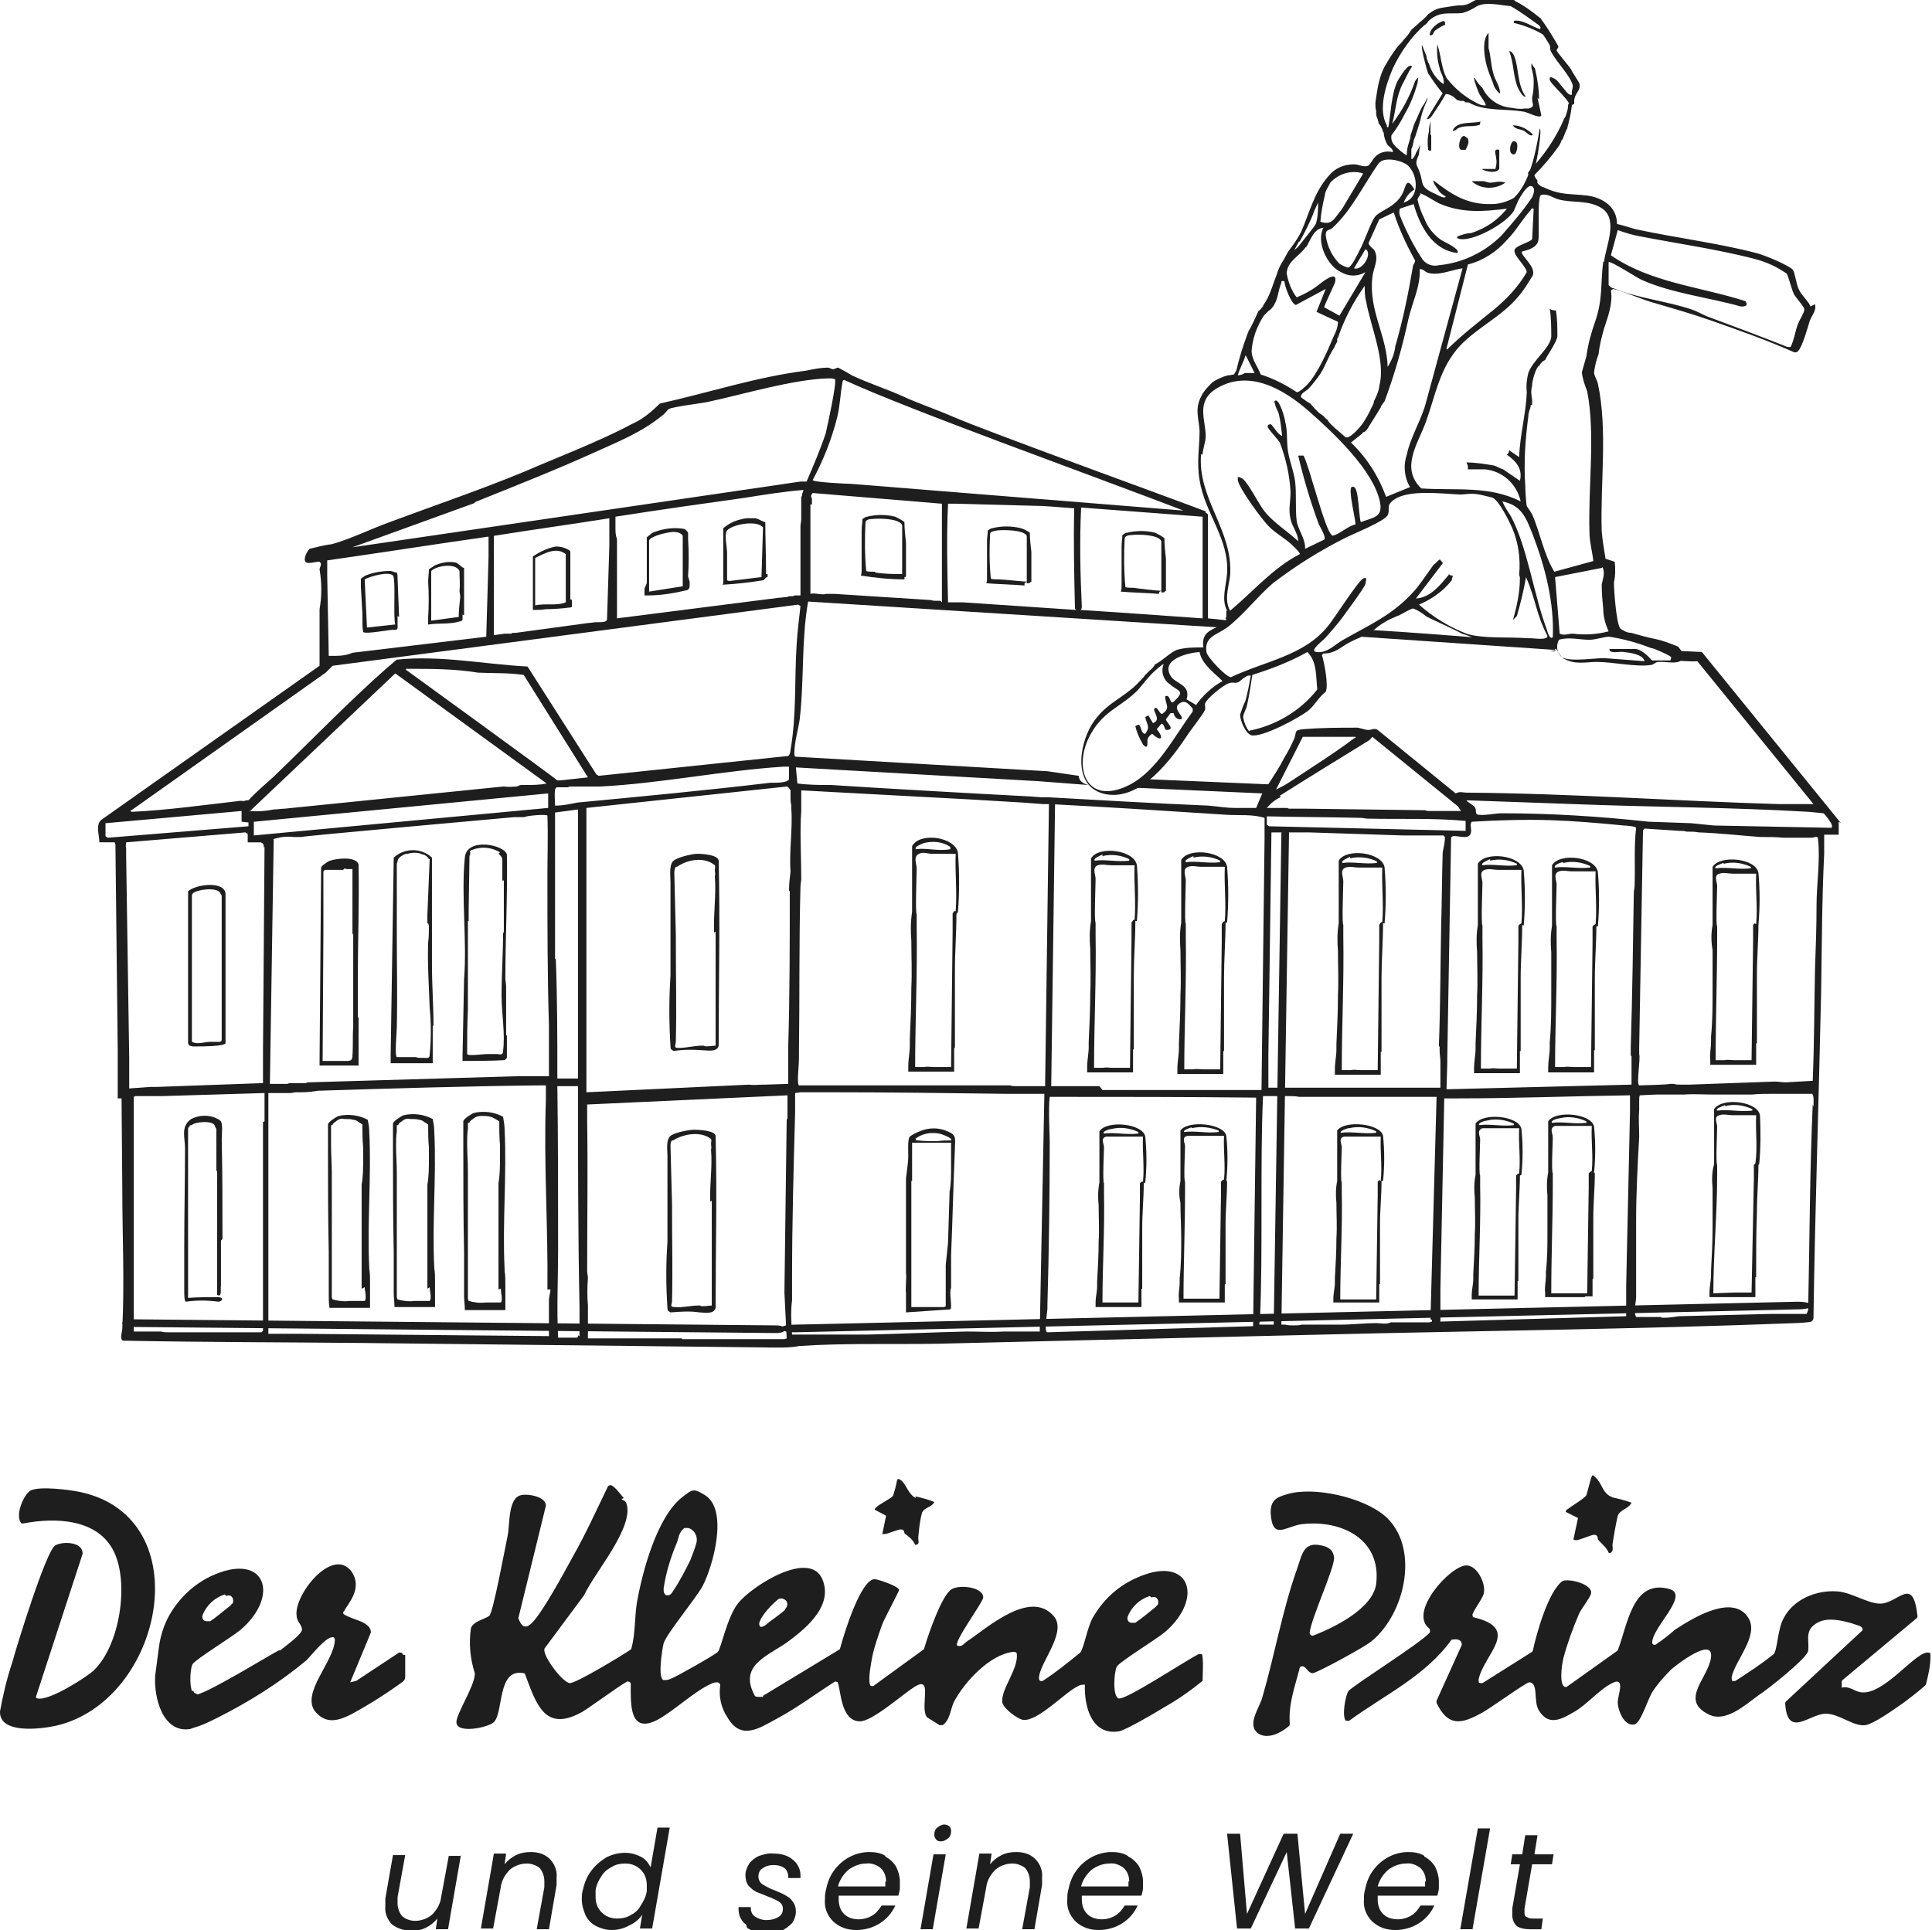 <?xml version="1.0" encoding="UTF-8"?>
<svg id="Gruppe_592" xmlns="http://www.w3.org/2000/svg" version="1.1" viewBox="0 0 252.7 252.5">
  <!-- Generator: Adobe Illustrator 29.7.1, SVG Export Plug-In . SVG Version: 2.1.1 Build 8)  -->
  <defs>
    <style>
      .st0 {
        fill: none;
      }

      .st1 {
        fill: #1e1e1e;
      }
    </style>
  </defs>
  <g id="Gruppe_592-2">
    <path id="Pfad_560" class="st1" d="M235.1,170.3l-131.1,3c-2.5,0-2.5,1,0,1l131.1-3c2.5,0,2.5-1,0-1"/>
    <path id="Pfad_561" class="st1" d="M101.5,173.4l-84.3-.8c-1.6,0-1.6,1,0,1l84.3.8c1.6,0,1.6-1,0-1"/>
    <path id="Pfad_562" class="st1" d="M192.6,211.2c0,.2,0,.4.2.4,0,0,0,0,0,0,6.2,1.5,1.3,4.8.6,8.1,0,.5,0,.5.5.5l6.5-4.1c0,0,.1-.1.1-.2.5-2.3,2-7.6,3.8-9,.6-.5,4.1.3,3.8,1.6-.1.5-1.3,2-1.6,2.7-.8,1.9-1.5,3.8-2,5.7-.2.7-.7,4,.4,3.8l6.6-4.7c0,0,0,0,.1-.1,1.3-3.3,1.9-9.4,6.8-8,2.6.8-2.3,5-2.3,7,0,.2.2.3.3.3,0,0,0,0,.1,0,.9-.6,1.8-1.3,2.6-2,2.3-1.5,7.6-4.8,9.6-1.5,1.4,2.3-1.8,5.6-2.2,7.7,0,.5,0,.6.5.5,1.7-1.1,3.4-2.2,5-3.5.5-.6.5-3.3,1.3-4.7,1.3-2.5,4.3-3.7,7-3.5,1.8.1,4,1.6,5.6,1.6,2.4,0,4.3-3.8,4.9,1.6,0,.1,0,.2-.1.3l-9.7,8.1c0,0-.1.1-.1.2v.8c.9-.3,1.7.5,2.5.6,2.9.4,6.8-4.9,8.6-5.2.5,0,.5,0,.5.5,0,1.3-.3,2.5-.6,3.7-.2.3-2.9,2.4-3.4,2.7-1,.7-3.4,2.4-4.5,2.6-1.6.2-3.4-1.5-5.2-1.5-2.1,0-5,3.3-5.3-1.3,0-.1,0-.2.1-.3l10-9.3c.2-.6-.9-.7-1.3-.9-1.4-.4-3.1-.8-4.4-.2-2,1-1.2,2.3-1.4,3.8-.2,1-5.4,5.1-6.5,5.8-1.8,1.3-4.3,3.6-6.5,2.5-3.9-1.9,0-4.8.3-7.5.3-2.7-4.4.9-5.2,1.6-.9.9-1.8,1.9-2.5,3-.6,1-1.5,4-2.3,4.2-1.4.3-2.2-1.9-2.2-2.9,0-1,1.2-3.7-1.1-2.3-1.4.8-3.1,2.7-4.5,3.5-1.7,1-3.4,2-4.7-.1-.8-1.2,0-3.7-1.3-3.7-.4,0-5.2,3.5-6.2,4-2.7,1.5-4.4,1.8-5.9-1.3,0,0,0-.2,0-.3l3.3-7.3c0-.7-.6-.8-1.2-.7,0,0-.2,0-.2.1-3.4,4.7-8.8,7.2-13.3,10.5-.1.1-.3,0-.5,0,0,0,0,0,0,0-.5-.7,0-3.4.4-3.9,0,0,0,0,0,0,1.2-1.1,9.2-6.1,10.6-7.6.1-.1,0-.4,0-.5,0,0,0,0,0,0-2.9-2.1,2.7-8.3,4.8-8.3,1.4,0,2.5,2.3,2.3,3.5,0,.6-1.2,2.1-1.5,2.9"/>
    <path id="Pfad_563" class="st1" d="M52.7,216.5c0-.2-.2-.3-.3-.3,0,0-.1,0-.2,0l-5.6,3.7s0,0,0,0l-.8.2,2.7-6.5c0,0,0-.1,0-.2-.2-1.3-2.5-1.5-3.5-2.2-.1,0-.2-.3,0-.4.4-.9,2.6-3,.9-5.3-2.5-3.1-7.5,3.2-7.1,5.9,0,.7.7,1.2.7,1.8,0,.6-2.1,2.1-2.7,2.6-3.1,2.2-7.1,3.8-10.4,6,0,0-.2,0-.3,0l-.6-.3c-.1,0-.2-.2-.2-.3h0c-.2,0-.5.2-.7.4-.4,1-.9,2-1.4,2.9-.2.3-.4.6-.6.8,1.3,1.5,3.1.8,5.7-.5,4.2-2.1,8.2-4.6,11.8-7.6.6-.6,2.6-3.2,3.5-3,.1,0,.2.2.2.3,0,2.8-4.6,7.1-2.5,9.5,1.4,1.6,3,1.1,4.6.3,2.4-1.3,4.6-2.7,6.8-4.3.2-.2.3-.3.3-.6v-2.9Z"/>
    <path id="Pfad_564" class="st1" d="M4.7,221.8c0,.2,0,.4.2.4,0,0,0,0,0,0,1.5.4,6.6-2.9,7.4-3.7,3.4-3.3,4.6-11.4,2.6-15.5-2.1-4.3-7.6-4.5-11.8-3.7-.1,0-.2,0-.3,0-.9-1,.3-3.8,1.2-4.3,1.2-.6,5.1-.1,6.5.2,15.8,3.4,10.8,27.5-3.3,30.6-1.9.4-7.3,1.1-7.2-1.9.4-2.2.9-4.3,1.6-6.4.6-2.2,4.4-14.5,5.6-15.3,1-.6,3.7-.5,3.6,1.1l-6.1,18.7Z"/>
    <path id="Pfad_565" class="st1" d="M181,198.2c4.8,4,2.9,12.9-1.7,16.6-.9.7-6.9,4-7.6,4.1-.6,0-.8-.8-1.3-.9-.2,0-.3,0-.4.2-.6,2.4-1.5,4.7-1.3,7.3,0,.1,0,.2-.1.3-1,.9-2.8,1.8-4,1-1.6-1.1.1-3.3.5-4.7,1.6-5.5,2.6-11.3,4.5-16.7.7-1.9.8-3.8,3.3-3.2.9.2,1.5.6,1.6,1.6,0,1.5-3,7.9-3.2,9.8,0,.2.1.3.3.4,0,0,.1,0,.1,0,2.9-1.1,7.9-3.6,8.3-6.8.7-5.8-4.5-8.4-9.7-7.8-2.2.3-3.9,2.2-4.1-1.5,0-1.6.7-2,2.1-2.4,3.5-1.1,10,.4,12.8,2.8"/>
    <path id="Pfad_566" class="st1" d="M81.3,196.1c.1.2.5.2.6.5,1.2,3.1-4.2,9.2-5.5,12.1,0,0,0,0,0,0l-5.2,7s0,0,0,.2c0,1,2.3,4.1,3.3,4.3.7.1,6.7-3.5,8-4.4,0,0,.1-.1.1-.2.5-1.8.4-4,.7-5.9.7-4,2.6-11.2,5.9-13.8,1.4-1.1,1.5-1.2,3-.3,3.1,1.9,1.1,9.2-.3,11.9-1,1.8-4.7,6.2-5.1,7.5-.2.8-.8,4.6,0,4.8.4,0,.6,0,1-.2.6-.2,5.9-3.2,6.1-3.5.4-.4,1.2-4.5,2.6-6.3,1.8-2.3,9.5-7.2,11.1-3.1,1.3,3.3-1.9,6.1-4.3,7.9-2.6,2-6.8,3.1-4.6,7.2,0,.1.2.2.4.2h.7c0-.1,0-.2.1-.2l9.9-6c0,0,.1-.1.1-.2.5-1.9,2.7-9,4.5-9,.4,0,3.1.9,3.2,1.4,0,.2-1.9,3.7-2.2,4.5-.5,1.4-1,2.8-1.3,4.2-.1.6-.6,2.9-.3,3.7,0,.2.3.2.4.2,0,0,0,0,0,0l6.6-4.8c0,0,.1-.1.1-.2.5-1.7,2.3-7,3.6-7.7,1-.6,4.1-.3,4.1,1.1,0,.6-3.9,5.8-3.4,6.3.6.2.8-.2,1.2-.5,2.7-1.8,8.3-6.9,11.4-3.4,1.7,1.9-1.2,5.4-1.8,7.5-.1.4-.3,1.2.4,1,1.7-1.1,3.3-2.4,4.9-3.7.5-.7.9-3.2,1.6-4.5,1.3-2.3,3.2-4.1,5.6-5.2,7.1-3.3,9.1,2.5,3.9,7-1.2,1-5.8,3.8-6.3,4.5-.4.7-.6,3.9.2,4.2.9.3,9-5.1,10.5-5.8.6,0,.4,0,.5.5.1,1,0,2,0,3-1.6,1.3-3.3,2.5-5.1,3.5-1.1.7-4.9,2.9-5.8,3.1-3.6.6-4.6-3.2-4.5-6.1-.3,0-.6,0-.9.2-1.6.7-5.3,4.7-7.2,4.4-.7-.1-2.6-1.5-2.7-2.3-.2-1.7,2.1-4.3,1.9-6.3,0-.2-.2-.3-.4-.3-3.1.3-6.4,3.9-7.8,6.5-.5,1-.5,2.4-1.5,3.1-.1,0-.2,0-.4,0l-1.6-1s0,0-.1-.1c-.9-1.4.9-5.5-1.6-3.9-1.6,1-5.6,4.6-7.2,4.5-2.4-.1-2.4-3.9-2.8-5,0-.2-.3-.2-.4-.2,0,0,0,0,0,0-2.5,1.6-4.9,3.4-7.5,4.8-2.4,1.3-4.8,3-6.6-.2-.8-1.2-1.1-2.7-.9-4.1,0-.2-.1-.3-.3-.4,0,0,0,0,0,0-.3,0-.6,0-.9.2-2.1.9-4.8,3.5-7,4.7-3.7,1.9-3.5-2-3.5-4.7,0-.2-.2-.3-.3-.3,0,0-.1,0-.2,0-1.4.8-5.4,3.8-6.1,4.1-4.7,2.5-5.8-1.3-7.2-5,0-.1-.1-.2-.2-.2-3.5-.7-2.6,5.1-3.9,6.4-.7.7-4.9,1.6-4.9,0,0-1.1,2.3-4.6,2.4-6.2,0,0,0-.1,0-.2-.6-1.9-.8-3.9-.5-5.9.3-.9,1.9-1.2,2.4-1.6.5-.4,2.1-9.1,2.4-10.5.3-1.3,0-5,1.8-5.3.9-.2,3.1.2,3.2,1.3,0,0,0,0,0,.1l-3.6,14.7c.4,1.1.9,1.5,1.8.6,1.4-1.4,4.2-6.6,5.3-8.6,1.7-3,3.1-6.1,4.6-9.2,0-.1.2-.2.4-.2.6.2,1.4,1.4,1.7,1.7M89.8,199.9h-.3c-.8.7-.7,1.3-1,2-.8,1.9-1.4,3.9-1.7,5.9,0,.5,0,.6.3.9,0,0,.2,0,.3,0,.3,0,.5-.3.6-.5.9-1.3,1.6-2.7,2.3-4.1.3-.8.6-1.5.8-2.3.2-.8-.3-1.7-1.1-1.9M102.7,210.5c.3-.3.4-.8.1-1.1s-.8-.4-1.1-.1h0c-1.2,1-2.3,2.4-2.4,3.1,0,1,1.1,0,1.2-.1.2-.2,1.3-.9,2.2-1.7M150.4,208.8c-1.3.4-2.4,1.4-2.9,2.7-.1.3,0,.7.4.8.2,0,.4,0,.6,0,.9-.6,1.8-1.4,2.7-2.1,0,0,.1-.2.2-.2.2-.3.1-.8-.2-1-.2-.1-.4-.1-.6,0"/>
    <path id="Pfad_567" class="st1" d="M20.8,215.4c.2-1.4.6-2.7,1.3-4,1.3-2.3,3.2-4.1,5.5-5.2,7.1-3.3,9.1,2.5,3.9,7-1.2,1-5.8,3.8-6.3,4.5-.4.7-.5,3.8.3,4,.9.3,9.6-5.1,11-5.8.6,0-.3.2-.2.6.1,1,0,2,0,3-1.6,1.3-3.3,2.5-5.1,3.5-2,1.2-4.1,2.3-6.3,3.2-3.6.6-4.8-4.1-4.6-7M29.4,208.6c-1.3.4-2.4,1.4-2.9,2.7-.1.3,0,.7.4.8.2,0,.4,0,.6,0,.9-.6,1.8-1.4,2.7-2.1,0,0,.1-.2.2-.2.2-.3.1-.8-.2-1-.2-.1-.4-.1-.6,0"/>
    <path id="Pfad_568" class="st1" d="M210.7,195.8c0,0,.1,0,.2.1.9.2,1.7.4,2.5.7-.4.8-1.5.9-1.8,1.7-.3,1.3-.5,2.5-.7,3.8,0,.4.2.8-.3,1.1,0,0-.2,0-.2-.1-.3-.7-1-1.2-1.4-1.7,0,0,0-.6-.4-.6-.3-.1-2,.7-2.4.7-.1,0-.3,0-.4-.1l.6-2.8-1.6-.8c0-.2.1-.3.3-.4.5-.4,2.2-1.4,2.4-1.8.2-.7.4-1.5.6-2.2.2-.5.2-.5.6-.1.8.7.9,2,2,2.5"/>
    <path id="Pfad_569" class="st1" d="M119.7,195.8c0,0,.1,0,.2,0,.8.2,1.6.4,2.3.7-.3.7-1.3.7-1.6,1.4-.3,1.1-.4,2.2-.5,3.3,0,.4.2.7-.2.9,0,0-.1,0-.2,0-.3-.7-.9-1.1-1.4-1.5,0,0,0-.5-.4-.5-.3-.1-1.8.6-2.2.6-.1,0-.2,0-.3,0l.5-2.4-1.5-.8c0-.1.1-.2.2-.3.4-.4,2-1.2,2.2-1.5.2-.6.4-1.3.5-1.9.1-.4.2-.4.6-.1.7.6.9,1.8,1.9,2.3"/>
    <path id="Pfad_570" class="st1" d="M60.3,242.6l-1.7,9.8h-1.6l.2-1.4c-.4.5-.9.9-1.5,1.2-.6.3-1.2.4-1.9.4-.9,0-1.8-.3-2.5-.8-.6-.6-1-1.5-.9-2.4,0-.3,0-.7,0-1l1-5.7h1.6l-1,5.5c0,.3,0,.5,0,.8,0,.6.2,1.2.6,1.7.5.4,1.1.6,1.7.6.8,0,1.6-.3,2.2-.8.6-.6,1.1-1.4,1.2-2.3h0c0,0,1-5.4,1-5.4h1.6Z"/>
    <path id="Pfad_571" class="st1" d="M71.9,243.2c.6.6,1,1.5.9,2.4,0,.3,0,.7,0,1l-1,5.8h-1.6l1-5.5c0-.3,0-.5,0-.8,0-.6-.2-1.2-.6-1.7-.5-.4-1.1-.6-1.7-.6-.8,0-1.6.3-2.2.8-.6.6-1.1,1.4-1.2,2.3h0s-1,5.4-1,5.4h-1.6l1.7-9.8h1.6l-.2,1.4c.4-.5.9-.9,1.5-1.2.6-.3,1.3-.4,1.9-.4.9,0,1.7.2,2.4.8"/>
    <path id="Pfad_572" class="st1" d="M77.3,244.8c.5-.7,1.2-1.3,2-1.8.8-.4,1.6-.6,2.5-.6.7,0,1.4.2,2,.5.6.3,1,.8,1.3,1.4l.9-5.2h1.6l-2.3,13.2h-1.6l.3-1.8c-.4.6-1,1.1-1.7,1.4-.7.4-1.5.6-2.3.6-.7,0-1.4-.2-2-.5-.6-.3-1.1-.8-1.4-1.4-.3-.7-.5-1.4-.5-2.1,0-.4,0-.7.1-1.1.2-.9.5-1.8,1.1-2.6M84.6,246.7c0-.8-.2-1.5-.8-2.1-.5-.5-1.2-.8-2-.8-.6,0-1.2.1-1.7.4-.6.3-1.1.7-1.4,1.2-.4.6-.7,1.2-.8,1.9,0,.3,0,.5,0,.8,0,.8.2,1.5.8,2.1.5.5,1.2.8,2,.8.6,0,1.2-.1,1.7-.4.6-.3,1.1-.7,1.4-1.3.4-.6.7-1.2.8-1.9,0-.3,0-.5,0-.8"/>
    <path id="Pfad_573" class="st1" d="M97.6,251.8c-.6-.4-1-1.2-1-2,0-.1,0-.2,0-.3h1.6c0,.5.1.9.5,1.2.4.3,1,.5,1.5.5.6,0,1.1-.1,1.6-.4.4-.2.6-.6.6-1.1,0-.4-.2-.7-.5-.9-.5-.3-1-.5-1.5-.7-.5-.2-1-.4-1.5-.6-.4-.2-.7-.5-1-.8-.3-.4-.4-.9-.4-1.4,0-.5.2-1,.5-1.5.3-.4.8-.8,1.3-1,.6-.2,1.3-.4,1.9-.3.9,0,1.8.2,2.5.8.6.5,1,1.2,1,2,0,.1,0,.2,0,.4h-1.6v-.2c0-.4-.2-.9-.5-1.1-.4-.3-.9-.4-1.4-.4-.5,0-1,.1-1.4.4-.4.2-.6.6-.6,1.1,0,.4.2.8.5,1,.5.3,1,.6,1.6.8.5.2,1,.4,1.5.7.4.2.7.5.9.8.3.4.4.8.4,1.3,0,.5-.2,1.1-.5,1.5-.4.4-.9.8-1.4,1-.6.2-1.3.3-2,.3-.9,0-1.8-.2-2.5-.7"/>
    <path id="Pfad_574" class="st1" d="M115.8,242.9c.6.3,1.1.8,1.4,1.3.3.6.5,1.3.5,1.9,0,.3,0,.6,0,.9,0,.3-.1.6-.2,1h-7.8c0,.2,0,.4,0,.5,0,.7.2,1.4.7,1.9.5.5,1.2.7,1.9.7.7,0,1.3-.2,1.8-.5.5-.3.9-.8,1.2-1.3h1.8c-.9,2-2.9,3.2-5.1,3.2-1.1,0-2.1-.3-3-1.1-.8-.8-1.2-1.8-1.1-2.9,0-.4,0-.7.1-1.1.2-1,.5-1.9,1.1-2.7,1.1-1.5,2.8-2.4,4.6-2.4.7,0,1.5.1,2.1.5M115.9,246.2c0-.7-.2-1.3-.7-1.8-.5-.4-1.2-.7-1.9-.6-.8,0-1.6.3-2.3.8-.7.6-1.2,1.4-1.4,2.2h6.2c0-.2,0-.4,0-.7"/>
    <path id="Pfad_575" class="st1" d="M123.7,242.6l-1.7,9.8h-1.6l1.7-9.8h1.6ZM122.5,240.7c-.2-.2-.3-.4-.3-.7,0-.3.1-.7.4-.9.2-.2.6-.4.9-.4.5,0,.9.3.9.8,0,0,0,0,0,.1,0,.3-.1.7-.4.9-.2.2-.6.4-.9.4-.2,0-.5,0-.7-.3"/>
    <path id="Pfad_576" class="st1" d="M135.4,243.2c.6.6,1,1.5.9,2.4,0,.3,0,.7,0,1l-1,5.8h-1.6l1-5.5c0-.3,0-.5,0-.8,0-.6-.2-1.2-.6-1.7-.5-.4-1.1-.6-1.7-.6-.8,0-1.6.3-2.2.8-.6.6-1.1,1.4-1.2,2.3h0s-1,5.4-1,5.4h-1.6l1.7-9.8h1.6l-.2,1.4c.4-.5.9-.9,1.5-1.2.6-.3,1.3-.4,1.9-.4.9,0,1.7.2,2.4.8"/>
    <path id="Pfad_577" class="st1" d="M147.6,242.9c.6.3,1.1.8,1.4,1.3.3.6.5,1.3.5,1.9,0,.3,0,.6,0,.9,0,.3-.1.6-.2,1h-7.8c0,.2,0,.4,0,.5,0,.7.2,1.4.7,1.9.5.5,1.2.7,1.9.7.7,0,1.3-.2,1.8-.5.5-.3.9-.8,1.2-1.3h1.7c-.9,2-2.9,3.2-5.1,3.2-1.1,0-2.1-.3-3-1.1-.8-.8-1.2-1.8-1.1-2.9,0-.4,0-.7.1-1.1.2-1,.5-1.9,1.1-2.7,1.1-1.5,2.8-2.4,4.6-2.4.7,0,1.5.1,2.1.5M147.7,246.2c0-.7-.2-1.3-.7-1.8-.5-.4-1.2-.7-1.9-.6-.8,0-1.6.3-2.3.8-.7.6-1.2,1.4-1.4,2.2h6.2c0-.2,0-.4,0-.7"/>
    <path id="Pfad_578" class="st1" d="M177,239.9l-5.8,12.4h-1.8l-1.1-10-4.7,10h-1.8s-1.3-12.4-1.3-12.4h1.7l.9,10.5,4.8-10.5h1.8l1,10.5,4.6-10.5h1.7Z"/>
    <path id="Pfad_579" class="st1" d="M186.3,242.9c.6.3,1.1.8,1.4,1.3.3.6.5,1.3.5,1.9,0,.3,0,.6,0,.9,0,.3-.1.6-.2,1h-7.8c0,.2,0,.4,0,.5,0,.7.2,1.4.7,1.9.5.5,1.2.7,1.9.7.7,0,1.3-.2,1.8-.5.5-.3.9-.8,1.2-1.3h1.8c-.9,2-2.9,3.2-5.1,3.2-1.1,0-2.1-.3-3-1.1-.8-.8-1.2-1.8-1.1-2.9,0-.4,0-.7.1-1.1.2-1,.5-1.9,1.1-2.7,1.1-1.5,2.8-2.4,4.6-2.4.7,0,1.5.1,2.1.5M186.5,246.2c0-.7-.2-1.3-.7-1.8-.5-.4-1.2-.7-1.9-.6-.8,0-1.6.3-2.3.8-.7.6-1.2,1.4-1.4,2.2h6.2c0-.2,0-.4,0-.7"/>
    <path id="Pfad_580" class="st1" d="M194.9,239.2l-2.3,13.2h-1.6l2.3-13.2h1.6Z"/>
    <path id="Pfad_581" class="st1" d="M199.4,249.7c0,.2,0,.3,0,.5,0,.2,0,.5.3.6.3.2.6.2.9.2h1.2l-.2,1.4h-1.5c-.6,0-1.2-.1-1.7-.4-.4-.4-.6-.9-.6-1.5,0-.3,0-.5,0-.8l1-5.8h-1.2l.2-1.3h1.3l.4-2.5h1.6l-.4,2.5h2.5l-.2,1.3h-2.6l-1,5.8Z"/>
    <path id="Pfad_582" class="st1" d="M137.2,105.1l-.5,36.8c0,.7.8.7.8,0l.5-36.8c0-.7-.8-.7-.8,0"/>
    <path id="Pfad_583" class="st1" d="M93.6,148.6c-.1-.7-2.2-.8-2.8-.8-.7,0-2.8.4-3.2.9-.5.6-.3,1.8-.3,2.5,0,3.7,0,7.5,0,11.3-.2,2.8-.2,5.7,0,8.6,0,.1,0,.3.1.4l.3.2c1.3-.1,2.5-.2,3.8,0,.6,0,1.9.3,2.1-.6,0-7.5.2-14.9,0-22.4M93.1,157.1h0c0,.3,0,.6,0,.9,0,0,0,.1,0,.2h0v12.6c-.3,0-1.5.2-1.5,0,0,0-.1,0-.2,0h0s0,0-.1,0c0,0,0,0,0,0-.9,0-2.1.3-3,.2-.8,0-.4-.3-.4-.8.1-3.9,0-7.9,0-11.8h0c0,0,0-.1,0-.2,0-.2,0-.5,0-.7,0,0,0,0,0,0l-.2-7.5s0,0,0,0c0-.3,0-.6.2-.8h0s0,0,.1,0c0,0,.1,0,.2-.1,1.4-.8,3.5-1.1,4.8-.1,0,0,0,0,0,0,.1.2,0,.4,0,.6,0,.3.1.5,0,.8.2,2.3-.2,4.6-.1,6.8"/>
    <path id="Pfad_584" class="st1" d="M167.6,109l-1,64.3c0,.3.3.5.6.4.2,0,.4-.2.4-.4l1-64.3c0-.3-.3-.5-.6-.4-.2,0-.4.2-.4.4"/>
    <path id="Pfad_585" class="st1" d="M180.9,154.5c.2-2,.2-3.9,0-5.9-.3-1.6-5-2.1-6-.7v6.6c-.2,1-.2,1.9-.1,2.9,0,1.5.1,3.1,0,4.6,0,1.7-.1,3.5-.2,5.2h0c0,.2,0,.4,0,.6h0c0,.7-.2,1.4-.2,2.1,0,0,0,.5,0,.5.4,0,.2,0,.6,0h4.5s0,0,.1,0h.8v-2.4h.1c0-.2,0-.3,0-.5h0c0-2.4,0-4.9,0-7.3,0-1.9.2-3.8.2-5.7M176.5,147.6c1.2-.3,2.4-.1,3.5.4v.2c-1.6.2-3.1-.2-4.6,0-.3-.2.8-.6,1-.6M180.4,154.4l-.2.2c0,.3,0,.6,0,.9h0v.6c0,.1,0,.2,0,.3,0,0,0,0,0,0l-.2,13.6h-2.3c-.4,0-.8,0-1.2,0h0s-1.2,0-1.2,0c0-4.7.3-9.4.2-14h0v-.3h0c0-.3,0-.6,0-1h0c-.2-.2,0-4,0-4.6,0-.5-.5-1.2.3-1.4.6,0,1.1,0,1.7,0,1,0,2.1,0,3.1,0-.1,1.9.2,3.8,0,5.8"/>
    <path id="Pfad_586" class="st1" d="M181.1,120.8c.2-2.4.2-4.9,0-7.3-.3-2-5-2.6-6-.9v8.2c-.2,1.2-.2,2.4-.1,3.6,0,1.9.1,3.8,0,5.8,0,2.1-.1,4.3-.2,6.4h0c0,.2,0,.5,0,.7h0c0,.8-.2,1.7-.2,2.6,0,0,0,.7,0,.7.4,0,.2,0,.6,0h4.5s0,0,.1,0h.8v-3h.1c0-.2,0-.4,0-.6h0c0-3,0-6,0-9.1,0-2.3.2-4.8.2-7.1M176.6,112.3c1.2-.3,2.5-.1,3.5.4v.2c-1.6.2-3.1-.2-4.5,0-.3-.3.8-.7,1-.8M180.6,120.7l-.2.3c0,.4,0,.8,0,1.1h0v.7c0,.1,0,.3,0,.4,0,0,0,0,0,0l-.2,16.8h-2.3c-.4,0-.8-.1-1.2,0h0s-1.2,0-1.2,0c0-5.8.3-11.6.2-17.4h0v-.4h0c0-.4,0-.8,0-1.2h0c-.2-.2,0-4.9,0-5.7,0-.6-.5-1.5.3-1.8.6-.2,1.1,0,1.7,0,1,0,2.1,0,3.1,0-.1,2.4.2,4.8,0,7.1"/>
    <path id="Pfad_587" class="st1" d="M199,153.7c.2-2,.2-4,0-6-.3-1.7-5-2.2-6-.7v6.7c-.2,1-.2,2-.1,3,0,1.6.1,3.2,0,4.7,0,1.8-.1,3.5-.2,5.3h0c0,.2,0,.4,0,.6h0c0,.7-.2,1.4-.2,2.1,0,0,0,.6,0,.6.4,0,.2,0,.6,0h4.5s0,0,.1,0h.8v-2.4h.1c0-.2,0-.3,0-.5h0c0-2.5,0-5,0-7.5,0-1.9.2-3.9.2-5.8M194.5,146.6c1.2-.3,2.4-.1,3.5.4v.2c-1.6.2-3.1-.2-4.5,0-.3-.3.8-.6,1-.6M198.5,153.6l-.2.2c0,.3,0,.6,0,.9h0v.6c0,.1,0,.2,0,.3,0,0,0,0,0,0l-.2,13.9h-2.3c-.4,0-.8,0-1.2,0h0s-1.2,0-1.2,0c0-4.8.3-9.6.2-14.4h0v-.3h0c0-.3,0-.7,0-1h0c-.2-.2,0-4.1,0-4.7,0-.5-.5-1.2.3-1.5.6,0,1.1,0,1.7,0,1,0,2.1,0,3.1,0-.1,2,.2,3.9,0,5.9"/>
    <path id="Pfad_588" class="st1" d="M230.1,152.3c.2-2.1.2-4.3.1-6.4-.3-1.8-4.9-2.4-6-.8v7.2c-.3,1-.3,2.1-.2,3.2,0,1.7,0,3.4,0,5.1,0,1.9-.1,3.8-.2,5.6h0c0,.2,0,.4,0,.6h0c0,.7-.2,1.5-.2,2.3,0,0,0,.6,0,.6.4,0,.2,0,.6,0h4.5c0,0,0,0,.1,0h.8s0-2.6,0-2.6h.1c0-.2,0-.4,0-.5h0c0-2.7,0-5.3.1-8,0-2.1.2-4.2.2-6.2M225.7,144.7c1.2-.3,2.4-.1,3.5.4v.2c-1.6.2-3.1-.2-4.6,0-.3-.3.8-.6,1-.7M224.1,169.2c0-5.1.5-10.3.5-15.4h0v-.3h0c0-.4,0-.7,0-1.1h0c-.2-.2,0-4.3,0-5,0-.5-.5-1.3.3-1.5.6-.2,1.1,0,1.7,0,1,0,2.1,0,3.1,0-.1,2.1.2,4.2-.1,6.3l-.2.2c0,.3,0,.7,0,1h0v.6c0,.1,0,.2,0,.3,0,0,0,0,0,0l-.3,14.8h-2.3"/>
    <path id="Pfad_589" class="st1" d="M230,121c.2-2.3.2-4.5,0-6.8-.3-1.9-5-2.4-6-.8v7.6c-.2,1.1-.2,2.2,0,3.3,0,1.8,0,3.6,0,5.3,0,2,0,4-.2,6h0c0,.2,0,.4,0,.7h0c0,.8-.2,1.6-.1,2.4,0,0,0,.6,0,.6.4,0,.2,0,.6,0h4.5s0,0,.1,0h.8v-2.8h.1c0-.2,0-.4,0-.6h0c0-2.8,0-5.6,0-8.4,0-2.2.2-4.4.2-6.6M225.5,113c1.2-.3,2.4-.1,3.5.4v.2c-1.6.2-3.1-.2-4.6,0-.3-.3.8-.6,1-.7M229.5,120.8l-.2.2c0,.3,0,.7,0,1h0v.7c0,.1,0,.2,0,.4,0,0,0,0,0,0l-.2,15.6h-2.3c-.4,0-.8-.1-1.2,0h0s-1.2,0-1.2,0c0-5.4.2-10.8.2-16.1h0v-.3h0c0-.4,0-.7,0-1.1h0c-.2-.2,0-4.6,0-5.3,0-.5-.5-1.4.3-1.6.6-.2,1.1,0,1.7,0,1,0,2.1,0,3.1,0-.1,2.2.2,4.4,0,6.6"/>
    <path id="Pfad_590" class="st1" d="M208.5,153.4c.2-2,.2-4,0-6-.3-1.7-5-2.2-6-.7v6.7c-.2,1-.2,2-.1,3,0,1.6,0,3.2,0,4.7,0,1.8,0,3.5-.2,5.3h0c0,.2,0,.4,0,.6h0c0,.7-.2,1.4-.1,2.1,0,0,0,.6,0,.6.4,0,.2,0,.6,0h4.6c0-.1,0-.1,0-.1h1s0-2.3,0-2.3h.1c0-.2,0-.3,0-.5h0c0-2.5,0-5,0-7.5,0-1.9.2-3.9.2-5.8M204,146.3c1.2-.3,2.4-.1,3.5.4v.2c-1.6.2-3.1-.2-4.5,0-.3-.3.8-.6,1-.6M208,153.3l-.2.2c0,.3,0,.6,0,.9h0v.6c0,.1,0,.2,0,.3,0,0,0,0,0,0l-.2,13.9h-2.3c-.4,0-.8,0-1.2,0h0s-1.2,0-1.2,0c0-4.8.2-9.6.2-14.4h0v-.3h0c0-.3,0-.7,0-1h0c-.2-.2,0-4.1,0-4.7,0-.5-.5-1.2.3-1.5.6,0,1.1,0,1.7,0,1,0,2.1,0,3.1,0-.1,2,.2,3.9,0,5.9"/>
    <path id="Pfad_591" class="st1" d="M209,121.2c.2-2.4.2-4.7,0-7.1-.3-2-5-2.6-6-.9v7.9c-.2,1.2-.2,2.3-.1,3.5,0,1.8,0,3.7,0,5.6,0,2.1,0,4.1-.2,6.2h0c0,.2,0,.5,0,.7h0c0,.8-.2,1.7-.2,2.5,0,0,0,.7,0,.7.4,0,.2,0,.6,0h4.5s0,0,.1,0h.8v-2.9h.1c0-.2,0-.4,0-.6h0c0-2.9,0-5.8,0-8.8,0-2.3.2-4.6.2-6.8M204.5,112.9c1.2-.3,2.4-.1,3.5.4v.2c-1.6.2-3.1-.2-4.6,0-.3-.3.8-.7,1-.7M208.5,121l-.2.2c0,.4,0,.7,0,1.1h0v.7c0,.1,0,.2,0,.4,0,0,0,0,0,0l-.2,16.2h-2.3c-.4,0-.8-.1-1.2,0h0s-1.2,0-1.2,0c0-5.6.3-11.2.2-16.8h0v-.4h0c0-.4,0-.8,0-1.2h0c-.2-.2,0-4.8,0-5.5,0-.5-.5-1.4.3-1.7.6-.2,1.1,0,1.7,0,1,0,2.1,0,3.1,0-.1,2.3.2,4.6,0,6.9"/>
    <path id="Pfad_592" class="st1" d="M199.3,121.1c.2-2.4.2-4.8,0-7.2-.3-2-5-2.6-6-.9v8c-.2,1.2-.2,2.4-.1,3.5,0,1.9.1,3.8,0,5.7,0,2.1-.1,4.2-.2,6.3h0c0,.2,0,.5,0,.7h0c0,.8-.2,1.7-.2,2.5,0,0,0,.7,0,.7.4,0,.2,0,.6,0h4.5s0,0,.1,0h.8v-2.9h.1c0-.2,0-.4,0-.6h0c0-3,0-5.9,0-8.9,0-2.3.2-4.7.2-7M194.9,112.6c1.2-.3,2.5-.1,3.5.4v.2c-1.6.2-3.1-.2-4.5,0-.3-.3.8-.7,1-.8M198.8,120.9l-.2.2c0,.4,0,.7,0,1.1h0v.7c0,.1,0,.2,0,.4,0,0,0,0,0,0l-.2,16.5h-2.3c-.4,0-.8-.1-1.2,0h0s-1.2,0-1.2,0c0-5.7.3-11.4.2-17.1h0v-.4h0c0-.4,0-.8,0-1.2h0c-.2-.2,0-4.9,0-5.6,0-.6-.5-1.4.3-1.7.6-.2,1.1,0,1.7,0,1,0,2.1,0,3.1,0-.1,2.3.2,4.7,0,7"/>
    <path id="Pfad_593" class="st1" d="M124.9,150.3c0-1.3.3-1.8-1-2.3-1.1-.5-2.4-.5-3.6,0-.5.2-.9.4-1.3.7-.3.3-.2,1.9-.2,2.5,0,1-.2,2-.3,3v12.4c.1.2-.1,2.3,0,2.5v2.6c-.1,0,5.8-.4,5.8-.4.3-.2-.2-2.3.1-2.8,0-.2,0-.3,0-.5,0,0,0-.2,0-.3h0c0-1.2,0-2.3,0-3.5.2-4.7.3-9.4.5-14M119.7,149c.9-.7,2-.9,3.1-.7.2,0,1.9.6,1.6.9-.6,0-1.2,0-1.8.1-.7,0-1.8,0-2.5-.1-.2,0-.4,0-.3-.2M124.2,156.1l-.2,6.5-.3,2.9v5.4s-.2.1-.2.1h-2.1c-.1,0-.3,0-.4,0-.2,0-.4,0-.5,0h0s0,0,0,0c0,0,0,0-.1,0s0,0,0,0h-1.2s0-16.5,0-16.5h.1c0-.6,0-1,0-1.4,0,0,0,0,0,0v-3.6s1.4,0,1.4,0h0c.3,0,.5,0,.8,0,0,0,0,0,0,0h2.9c0,.1,0,3.1,0,3.1,0,0,0,0,0,.1,0,1.1,0,2.2-.2,3.2"/>
    <path id="Pfad_594" class="st1" d="M149.8,154.7c.2-2,.2-4,0-6-.3-1.7-5-2.2-6-.7v6.7c-.2,1-.2,2-.1,3,0,1.6.1,3.2,0,4.7,0,1.8-.1,3.5-.2,5.3h0c0,.2,0,.4,0,.6h0c0,.7-.2,1.4-.2,2.1,0,0,0,.6,0,.6.4,0,.2,0,.6,0h4.5s0,0,.1,0h.8v-2.4h.1c0-.2,0-.3,0-.5h0c0-2.5,0-5,0-7.5,0-1.9.2-3.9.2-5.8M145.4,147.7c1.2-.3,2.4-.1,3.5.4v.2c-1.6.2-3.1-.2-4.5,0-.3-.3.8-.6,1-.6M149.3,154.6l-.2.2c0,.3,0,.6,0,.9h0v.6c0,.1,0,.2,0,.3,0,0,0,0,0,0l-.2,13.8h-2.3c-.4,0-.8,0-1.2,0h0s-1.2,0-1.2,0c0-4.8.3-9.5.2-14.3h0v-.3h0c0-.3,0-.7,0-1h0c-.2-.2,0-4.1,0-4.7,0-.5-.5-1.2.3-1.4.6,0,1.1,0,1.7,0,1,0,2.1,0,3.1,0-.1,2,.2,3.9,0,5.9"/>
    <path id="Pfad_595" class="st1" d="M160.4,154.5c.2-2,.2-3.9,0-5.9-.3-1.6-5-2.1-6-.7v6.6c-.2,1-.2,1.9,0,2.9,0,1.5.1,3.1.1,4.6,0,1.7,0,3.4-.2,5.2h0c0,.2,0,.4,0,.6h0c0,.7-.2,1.4-.1,2.1,0,0,0,.5,0,.5.4,0,.2,0,.6,0h4.5s0,0,.1,0h.8v-2.4h.1c0-.2,0-.3,0-.5h0c0-2.4,0-4.9,0-7.3,0-1.9.2-3.8.2-5.7M155.9,147.6c1.2-.3,2.4-.1,3.5.3v.2c-1.6.2-3.1-.2-4.5,0-.3-.2.8-.6,1-.6M159.9,154.4l-.2.2c0,.3,0,.6,0,.9h0v.6c0,.1,0,.2,0,.3,0,0,0,0,0,0l-.2,13.5h-2.3c-.4,0-.8,0-1.2,0h0s-1.2,0-1.2,0c0-4.6.2-9.3.2-14h0v-.3h0c0-.3,0-.6,0-1h0c-.2-.2,0-4,0-4.6,0-.5-.5-1.2.3-1.4.6,0,1.1,0,1.7,0,1,0,2.1,0,3.1,0-.1,1.9.2,3.8,0,5.7"/>
    <path id="Pfad_596" class="st1" d="M160.5,120.7c.2-2.4.2-4.9,0-7.3-.3-2-5-2.6-6-.9v8.2c-.2,1.2-.2,2.4-.1,3.6,0,1.9.1,3.8,0,5.8,0,2.1-.1,4.3-.2,6.4h0c0,.2,0,.5,0,.7h0c0,.8-.2,1.7-.2,2.6,0,0,0,.7,0,.7.4,0,.2,0,.6,0h4.5s0,0,.1,0h.8v-3h.1c0-.2,0-.4,0-.6h0c0-3,0-6,0-9.1,0-2.3.2-4.8.2-7.1M156.1,112.2c1.2-.3,2.5-.1,3.5.4v.2c-1.6.2-3.1-.2-4.5,0-.3-.3.8-.7,1-.8M160,120.6l-.2.3c0,.4,0,.8,0,1.1h0v.7c0,.1,0,.3,0,.4,0,0,0,0,0,0l-.2,16.8h-2.3c-.4,0-.8-.1-1.2,0h0s-1.2,0-1.2,0c0-5.8.3-11.6.2-17.4h0v-.4h0c0-.4,0-.8,0-1.2h0c-.2-.2,0-4.9,0-5.7,0-.6-.5-1.5.3-1.8.6-.2,1.1,0,1.7,0,1,0,2.1,0,3.1,0-.1,2.4.2,4.8,0,7.1"/>
    <path id="Pfad_597" class="st1" d="M148.7,120.5c.2-2.4.2-4.9,0-7.3-.3-2-5-2.6-6-.9v8.2c-.2,1.2-.2,2.4-.1,3.6,0,1.9.1,3.8,0,5.8,0,2.1-.1,4.3-.2,6.4h0c0,.2,0,.5,0,.7h0c0,.8-.2,1.7-.2,2.6,0,0,0,.7,0,.7.4,0,.2,0,.6,0h4.5s0,0,.1,0h.8v-3h.1c0-.2,0-.4,0-.6h0c0-3,0-6,0-9.1,0-2.3.2-4.8.2-7.1M144.2,112c1.2-.3,2.5-.1,3.5.4v.2c-1.6.2-3.1-.2-4.5,0-.3-.3.8-.7,1-.8M148.2,120.4l-.2.3c0,.4,0,.8,0,1.1h0v.7c0,.1,0,.3,0,.4,0,0,0,0,0,0l-.2,16.8h-2.3c-.4,0-.8-.1-1.2,0h0s-1.2,0-1.2,0c0-5.8.3-11.6.2-17.4h0v-.4h0c0-.4,0-.8,0-1.2h0c-.2-.2,0-4.9,0-5.7,0-.6-.5-1.5.3-1.8.6-.2,1.1,0,1.7,0,1,0,2.1,0,3.1,0-.1,2.4.2,4.8,0,7.1"/>
    <path id="Pfad_598" class="st1" d="M125.3,119.3c.2-2.6.2-5.1,0-7.7-.3-2.1-5-2.8-6-.9v8.6c-.2,1.3-.2,2.5-.1,3.8,0,2,.1,4,0,6.1,0,2.3-.1,4.5-.2,6.8h0c0,.3,0,.5,0,.8h0c0,.9-.2,1.8-.2,2.7,0,0,0,.7,0,.7.4,0,.2,0,.6,0h4.5s0,0,.1,0h.8v-3.1h.1c0-.2,0-.4,0-.6h0c0-3.2,0-6.4,0-9.5,0-2.5.2-5,.2-7.4M120.8,110.3c1.2-.3,2.5-.2,3.5.5v.3c-1.6.3-3.1-.2-4.5,0-.3-.3.8-.7,1-.8M124.8,119.2l-.2.3c0,.4,0,.8,0,1.2h0v.8c0,.1,0,.3,0,.4,0,0,0,0,0,0l-.2,17.7h-2.3c-.4,0-.8-.1-1.2,0h0s-1.2,0-1.2,0c0-6.1.3-12.2.2-18.3h0v-.4h0c0-.4,0-.8,0-1.3h0c-.2-.2,0-5.2,0-6,0-.6-.5-1.5.3-1.9.6-.3,1.1,0,1.7,0,1,0,2.1,0,3.1,0-.1,2.5.2,5,0,7.5"/>
    <path id="Pfad_599" class="st1" d="M66,166c-.3-6,.3-12.3,0-18.2,0-.6-.1-1.1-.2-1.7-1.1-.6-2.5-.8-3.8-.5-.3.1-1.4.8-1.4,1.1,0,1,0,2,0,3,0,4.7,0,9.4.1,14.1,0,.5,0,2.8,0,3.8v1h0v.6c0,0,0,.2,0,.3,0,.6.1,1.2.1,1.9,1.8,0,3.5,0,5.3,0,0-.3,0-.5,0-.8,0,0,0,0,0,0v-2.2h0v-.5h0c0-.5,0-1.1-.1-1.6M65.5,168.6c0,.4.3,1.6,0,1.8h-.9c0,0,0,0-.1,0-.3,0-.5,0-.8,0,0,0-.1,0-.2,0-.7.1-1.5,0-2.2-.2,0,0-.1-.2-.1-.3v-16.7s0,0,0,0c0-1.2-.1-2.4-.1-3.6,0-.6,0-1.3.1-1.9,0,0,0,0,0-.1,0-.2,0-.5,0-.7,0,0,.1,0,.2,0,0-.2.2-.3.3-.4.1,0,.2-.2.3-.2.2-.2.6-.3.9-.3,0,0,.1,0,.2,0,.4,0,.7,0,1,.1.2,0,.5.2.7.3l.5.3c0,1,0,2.1.1,3.1,0,.3,0,.7,0,1.1,0,0,0,.2,0,.3,0,1.2,0,2.4-.2,3.6,0,2.2,0,4.3,0,6.5,0,2.4,0,4.9,0,7.4"/>
    <path id="Pfad_600" class="st1" d="M56.8,165.8c-.3-5.8.3-12,0-17.8,0-.6-.1-1.1-.2-1.6-1.1-.6-2.5-.8-3.8-.5-.3.1-1.4.8-1.4,1.1,0,1,0,1.9,0,2.9,0,4.6,0,9.2.1,13.8,0,.5,0,2.8,0,3.7v.9h0v.6c0,0,0,.2,0,.3,0,.6.1,1.2.1,1.8,1.8,0,3.5,0,5.3,0,0-.3,0-.5,0-.8,0,0,0,0,0,0v-2.2h0v-.5h0c0-.5,0-1-.1-1.6M56.2,168.4c0,.4.3,1.5,0,1.8h-.9c0,0,0,0-.1,0-.3,0-.5,0-.8,0,0,0-.1,0-.2,0-.7.1-1.5,0-2.2-.2,0,0-.1-.2-.1-.3v-16.3s0,0,0,0c0-1.2-.1-2.3-.1-3.5,0-.6,0-1.2.1-1.9,0,0,0,0,0-.1,0-.2,0-.5,0-.7,0,0,.1,0,.2,0,0-.2.2-.3.3-.4.1,0,.2-.2.3-.2.2-.2.6-.3.9-.2,0,0,.1,0,.2,0,.4,0,.7,0,1,.1.2,0,.5.1.7.3l.5.3c0,1,0,2,.1,3,0,.3,0,.7,0,1.1,0,0,0,.2,0,.3,0,1.2,0,2.4-.2,3.5,0,2.1,0,4.3,0,6.4,0,2.4,0,4.8,0,7.2"/>
    <path id="Pfad_601" class="st1" d="M48.3,165.9c-.3-5.8.3-12,0-17.8,0-.6-.1-1.1-.2-1.6-1.1-.6-2.5-.8-3.8-.5-.3.1-1.4.8-1.4,1.1,0,1,0,1.9,0,2.9,0,4.6,0,9.2.1,13.8,0,.5,0,2.8,0,3.7v.9h0v.6c0,0,0,.2,0,.3,0,.6,0,1.2.1,1.8,1.8,0,3.5,0,5.3,0,0-.3,0-.5,0-.8,0,0,0,0,0,0v-2.2h0v-.5h0c0-.5,0-1-.1-1.6M47.7,168.4c0,.4.3,1.5,0,1.8h-.9c0,0,0,0-.1,0-.3,0-.5,0-.8,0,0,0-.1,0-.2,0-.7.1-1.5,0-2.2-.2,0,0-.1-.2-.1-.3v-16.3s0,0,0,0c0-1.2-.1-2.3-.1-3.5,0-.6,0-1.2,0-1.9,0,0,0,0,0-.1,0-.2,0-.5,0-.7,0,0,.1,0,.2,0,0-.2.2-.3.3-.4.1,0,.2-.2.3-.2.2-.2.6-.3.9-.2,0,0,.1,0,.2,0,.4,0,.7,0,1,.1.2,0,.5.1.7.3l.5.3c0,1,0,2,.1,3,0,.3,0,.7,0,1.1,0,0,0,.2,0,.3,0,1.2,0,2.4-.2,3.5,0,2.1,0,4.3,0,6.4,0,2.4,0,4.8,0,7.2"/>
    <path id="Pfad_602" class="st1" d="M29.1,162.1c0-4.3,0-8.7-.1-13,0-.7.2-2.2-.2-2.5-1.1-.8-2.6-.8-3.8-.2-1.4,1-.8,2.4-.8,3.8,0,4.3-.1,8.6-.1,12.9,0,1.1,0,2.3,0,3.4,0,.2,0,.4,0,.6v1.6c0,.7,0,1.5.2,1.6,1.4-.2,2.8-.2,4.3,0,.5-.1.7-.5,0-.6-1.3,0-2.7,0-4,.1v-15.6s0,0,0,0v-2.3c0,0,0-.1,0-.1v-3.5c0,0,0-.1,0-.2,0-.1,0-.3,0-.4,0-.1,0-.2.2-.3h0c0-.1,0-.2.2-.2,0,0,0,0,0,0,0,0,0,0,.1,0,.2-.4,2.8-.7,3,.1h0c0,.1.1.2.2.4,0,0,0,0,0,0,0,0,0,.2,0,.3,0,0,0,0,0,0v3.5s0,0,0,0c0,.6,0,1.1,0,1.7,0,0,0,0,.1,0v16.2c.7.4.4-.8.5-1.2h0v-1h0c0-1.6,0-3.3,0-4.9"/>
    <path id="Pfad_603" class="st1" d="M46.8,133.1c0-1.6,0-3.3,0-4.9,0-5,.2-10.1.1-15.1-.3-1.1-2.9-.8-3.7-.5-.2,0-1.2.7-1.2.9l-.2,25.2h0v.7c1.2,0,2.5,0,3.7,0h1.4v-.8h0c0-1.8,0-3.7,0-5.5M46.2,122.1v12.3c-.1,1.2,0,2.4-.1,3.7,0,.2,0,.4-.2.6,0,0,0,0,0,0,0,0-.2.1-.4.1,0,0-.2,0-.3,0,0,0-.2,0-.3,0h0c-.1,0-.3,0-.4,0h-.2s0,0,0,0h-2.1s.1-16.6.1-16.6h0c0-.6,0-1.1,0-1.6h0s0-6.6,0-6.6l.2-.2h2.4c.1-.2.3-.2.4-.1,0,0,0,0,0,0h.8c0,0,0,7.1,0,7.1,0,0,0,0,0,0,0,.5,0,1,0,1.5"/>
    <path id="Pfad_604" class="st1" d="M56.7,134.2c0-2.7-.2-5.2-.2-8,0-4.7,0-9.3,0-14-1.4-1.3-3.6-1.3-5,0l-.4,25.7s0,0,0,0c0,.2,0,.5,0,.7,0,.2,0,.3,0,.5h5.5v-1.1s0,0,0,0c0-1.3,0-2.5,0-3.8M56.1,121.1c0,.7,0,1.5-.1,2.2-.1,2.9.1,5.6.2,8.5.2,2.1.2,4.1,0,6.2,0,.5-.3.4-.8.4h0c0,0-.2,0-.3,0-.2,0-.5,0-.7-.1h0s-2.5,0-2.5,0c-.3-.2,0-3.3,0-3.9.1-4.1,0-8.1,0-12.2v-2.6s0,0,0-.1v-6.5s.1-.3.1-.3c0-.3.3-.6.5-.7.3-.2.5-.3.8-.3.7-.2,1.4-.2,2,.1,0,0,0,0,0,0,.1,0,.2,0,.3.1.2.1.4.3.5.5h.1s-.3,7.3-.3,7.3h0c0,.4,0,.7,0,1.1h.1Z"/>
    <path id="Pfad_605" class="st1" d="M66.2,135.5c0-2.2,0-4.3,0-6.5,0-.3-.1-.6-.1-1,0-5.4.3-10.8.2-16.2-.3-1.3-5.3-2.3-5.5.4-.5,5,.3,10.8-.1,15.9l-.2,10h0c0,.2,0,.5,0,.7,1.8,0,3.6,0,5.4-.1.2,0,.3-.2.4-.3v-2.3s0,0,0,0c0-.2,0-.4,0-.7h0ZM65.9,115.2c0,.7,0,1.4,0,2.1,0,1.5,0,3,0,4.5,0,.1,0,.2-.1.3,0,2.6-.2,5.6-.2,8.1,0,2.4.5,5,.2,7.3,0,.5-.3.5-.7.4,0,0,0,0,0,0-.4,0-.8,0-1.2,0,0,0-.1,0-.1,0-.8,0-2.5.3-2.7,0,0-1.9,0-3.8.1-5.8v-11.6h.1c0-.5,0-.9,0-1.4,0,0,0,0,0,0h0s.1-6.6.1-6.6h0v-.3s0,0,0,0c0-.1,0-.3.1-.4,0,0,0-.1,0-.1,0,0,0-.2,0-.2,0,0-.1,0,0-.2,1.3-.6,2.7-.5,3.9.2,0,0-.1.1-.2.2.3.2.5.5.5.8,0,0,0,0,0,.1,0,.2,0,.3,0,.5,0,.7,0,1.4,0,2.1"/>
    <path id="Pfad_606" class="st1" d="M240.8,107.7l-18.2-22.4-4.2-.2c.1.1.2.3.2.5.1.3,0,.5,0,.8.8,0,2.6.2,3.4.1l15.2,18.7c-1.5,0-3,0-4.5,0-13.6-.4-27.3-1.4-40.9-1.5-.5,0-.8-.2-1.4.1l-10.2-8.3c-.4-.3-.8,0-1.2,0s-.9-.2-1.4-.3c-2.4,0-4.7,0-7.1.2-1.3.1-.9.4-1.2,1.2-.4.9-.8,1.7-1.3,2.5-.6,1.2-1.4,2.4-2.1,3.5h-.3c0,0-16.5-.7-16.5-.7-.4.5-.9.8-1.5,1-.1,0-.3,0-.4.1l17.9.8-.8,1.9c-.9,0-1.9,0-2.8,0-1.1,0-2.3-.2-3.4-.3-7-.3-14.1-.7-21.1-1.1h-.9s-1.3-.1-1.3-.1h0c-5.9-.3-20.1-1.1-26.1-1.5-1.5,0-2.9,0-4.4-.2l-.2-2.1,31.7,1.8h0l6.5.5s-.6,0-.6,0c0,0,.8,0,.7,0-.6-.1-1.3-.5-1.3-1.2l-4.1-.6h0s-32.9-1.9-32.9-1.9c-.2,0-.2-.3-.2-.5,0-1.4.5-3,.7-4.4.6-5.1.2-10.3,1.1-15.4l54,3.4c.3-.3.9-.7,1.3-.9.1,0-.1,0,0,0-2.3-.2-.8-.1-3-.3,0,0,0-.2,0-.3v-13.1c0-.2,0-.3-.3-.4,0,0,0-.1,0-.2-4.7-1.8-28.5-10.4-33.1-12.4-1.8-.8-4.7-1.8-6.4-2.6-2.2-1-4.7-1.8-6.8-2.8-.3-.2-1.7-1-1.8-1-.2,0-.4.2-.6.2-.3,0-.5-.2-.7-.2-1,0-1.9.2-2.9.4-6.4.8-12.8,2.9-19.1,4.3-1.1,1.1-2.3,2.1-3.7,2.7-4.1,2.2-9.6,4.3-14,6.2-5.8,2.4-11.7,4.4-17.6,6.6-2.5.9-5.1,2.2-7.6,2.9-1,.1-2,.4-2.9.6-.3.3-.5.7-.6,1.1-.3,1.3,1.3.5,1.9.6.4.3,0,.7,0,1,.3,1.7.3,3.5,0,5.2v7.4l-28.6,20.2c-.7.7-.2,2-.2,2.9h2c0,0,.1.3.1.3l.3,26.8c0,0,0,.1,0,.2,0,2.1,0,4.1,0,6.2h.5s.1,11.9.1,11.9c0,6,.3,12.1,0,18.2,0,.4-.4,1.4.1,1.6,10.4.2,20.8.2,31.2.3,18.1.2,36.2.4,54.3.6,1,0,1.9,0,2.9-.2,5.8-.4,12.2-.2,18.1-.3l50.4-1.2c20.5-.5,41.2-.7,61.8-1.5.3,0,2-.1,2.1-.2.2-.1.3-.3.3-.5.2-14.2.7-28.4,1-42.6.1-6,.1-12.1.4-18.1,0-.8,0-1.7,0-2.5h1.9c0-.1,0-1.7,0-1.7ZM191.7,107.5v1.2c.1,0-25.7-.6-25.7-.6l-.3-.2v-1.1c4.1.1,8.2.1,12.3.2.3,0,.6.1.9.1,4.3.1,8.6-.1,12.8.3M188.3,136.9c0,.2,0,.4,0,.6,0,.5.1.9.1,1.4h0v3.4s-3.4,0-3.4,0c0,0-.1,0-.2,0-.6,0-1.2,0-1.8,0h-12.4c-.4,0-.9,0-1.3,0h-3.4s0-3.7,0-3.7h0c0-.2,0-.4,0-.5h0s0,0,0,0l.4-29.2h3.5s0,0,0,0c.1,0,.2,0,.3,0,.1,0,.3,0,.4,0,.2,0,.4,0,.6,0,0,0,0,0,.1,0l12.3.4h0c0,0,.2,0,.3,0h.5c0,0,.2,0,.3,0h0s.6,0,.6,0c0,0,.1,0,.2,0h3.4c.1.1.2.2.2.3,0,.5-.2,1.4-.3,1.9-.1,3.1-.1,6.3-.2,9.5-.1,5.3-.1,10.6-.3,15.9h0M170.4,96.4h6.9c0,.2,0,.1-.2.2-2.5,1.9-5.7,3.9-8.4,5.7-.6.4-1.2.7-1.8,1l3.5-6.9ZM167.4,104.1c3.8-2.4,7.7-4.8,11.6-7.2.2-.1.3-.3.5-.5l11.2,9.1.4.6h-2.2s0,0-.1,0c0,0,0,0,0,0-.6,0-1.3,0-1.9,0-.2,0-.3,0-.5-.1l-15.5-.2c0,0-.2,0-.2,0-.7,0-1.3,0-2,0-.1,0-.2,0-.3-.1-.9,0-1.8,0-2.7,0,.5-.6,1.1-1.1,1.8-1.4M104.8,65c0,.3,0,.5,0,.8,0,.1,0,.3,0,.4,0,0,0,0,0,0,0,.3,0,.6,0,.8,0,.1,0,.2,0,.4,0,0,0,.1,0,.2s0,.1,0,.2c0,0,0,0,0,.1,0,0,0,0,0,0,0,.3-.1.7-.1.9,0,1.8,0,3.7,0,5.4,0,1.2,0,2.5,0,3.7h-.8c0,0-.1.1-.2.1h-.1c0,0-.1,0-.2,0-.1,0-.3,0-.4.1-.4,0-.7.1-1.1.1l-21.2,2.7v-10.4c-.2-.5-.2-1-.2-1.4,0-.2,0-.5,0-.7v-.8c5.7-.9,11.4-1.7,17.1-2.5,2.5-.4,5-.8,7.5-1l-.2.6c0,0,0,.1,0,.2M123,78.6h0c-.2,0-.4,0-.6,0-.2,0-.4,0-.6-.1,0,0,0,0,0,0,0,0,0,0-.1,0l-12.5-.8s0,0,0,0c-.3,0-.6,0-.8,0-.1,0-.2,0-.3,0h0s0,0,0,0h-.1s0,0,0,0c-.4.2-1.6-.2-2,0v-11.7c0,0,.2,0,.2,0,0,0,0-.1,0-.1,0-.2,0-.3,0-.5,0,0,0-.1,0-.2-.2-.2-.1-.5.1-.7,0,0,0,0,0,0l16.9,1.4c0,4.3,0,8.6,0,12.9,0,0,0,0,0,0h0ZM125.7,78.8c-.1,0-.3,0-.4,0-.2,0-.4,0-.6,0h.2c-.3,0-.6,0-.9,0,0,0,0,0,0-.1-.1-4.3-.2-8.5,0-12.8h.2c.2,0,.4,0,.5,0,.1,0,.3,0,.4,0h0s11.3.3,11.3.3c0,0,1.7.1,4.1.3,0,0,0,.1,0,.2-.1,4.3,0,8.5.1,12.8,0,.1,0,.2.2.3-8.8-.6-14.8-1-14.9-1M157.3,80.9c-5.7-.4-11.2-.8-16-1.1.1,0,.2-.2.2-.4-.2-4.2-.3-8.5-.1-12.8,0,0,0-.1,0-.2,5.3.4,13.2,1,15.9,1.2v13c0,0,0,.1,0,.2M110.2,50c0-.1,0-.2.2-.3,8.4,3.9,33.8,13,44.4,17.1l-43.5-3.5c-.4,0-5-.2-5-.5,1.4-2.6,2.5-5.4,3.2-8.2.4-1.6.4-3.1.7-4.6M62.1,65.7c5.2-2.1,10.3-4.1,15.4-6.4,3.3-1.5,6.4-2.7,9.2-5,.3-.2.6-.7.8-.8.6-.3,4-.7,5-.9,4.7-1,11.3-3,15.9-3.1.3,0,.5,0,.8.1.3.4-1,6.2-1.2,7.1-.7,2.1-1.6,4.2-2.5,6.3h-.8c0,0-58.6,8.6-58.6,8.6l16-5.8ZM66.9,82.9c-.3,0-.6,0-.9,0h0s-1.4.2-1.4.2v-10c0,0,0-.1,0-.2,0-.2,0-.4,0-.5,0,0,0-.6,0-.9h0v-1.4c5-.8,10.1-1.5,15.1-2.3,0,.3,0,1.1,0,1.1,0,.3,0,.1,0,.4,0,.1,0,.5,0,.5v1.6c0,0-.3,9.6-.3,9.6,0,.4-.7.4-1.1.4,0,0,0,0-.1,0,0,0-.1,0-.2,0-.3,0-.7.1-1,.1,0,0,0,0,0,0l-9.6,1.3s0,0,0,0c0,0,0,0,0,0h-.2s0,0,0,0c0,0,0,0-.2,0M42.9,73.3c7-1,14-2.1,21-3.1,0,.3,0,.9,0,.9,0,.1,0,.3,0,.4s0,.2,0,.3c0,.4,0,.8,0,1.1h0s-.3,10.4-.3,10.4l-17.5,2.1c-.7.3-1.4.4-2.1.4h-1c0,0-.2-10.5-.2-10.5,0-.5,0-.9,0-1.4,0,0,0,0,0-.1,0-.1,0-.3,0-.5M17.2,106l25.4-18,.9-.9,60.9-8,.3.2c-.2,1.7-.4,3.4-.5,5-.3,4.6,0,9.2-.8,13.8,0,.2-.1.7-.3.8l-24.8,2.6-.3-.2-9-14.1c-5.7-.3-11.4-1.5-17.1-.9-.4.3-.8.7-1.2,1-5.1,4.5-10,9.6-15,14.4-1.1,1-2.2,1.9-3.2,3h-.3c-.3.2-.7,0-1,.1-4.4.5-9.4,1.2-13.8,1.4-.2,0-.4,0-.3-.2M33.3,107.5l38.4-3.7v1.9s-38.5,3.6-38.5,3.6v-1.8ZM32.6,106.2l19.1-18.1,19.8,14.4c-.9.2-1.9.2-2.8.2h-.2c0,0-.2,0-.3,0-.2,0-.4.1-.6.2-.5,0-1,.1-1.6,0,0,0-.2,0-.2,0l-28.6,2.9c-.5,0-.9.1-1.4.1,0,0,0,0,0,0-1,.2-2,.3-3,.2M53.1,87.7c0-.3.1-.2.3-.2,3,0,6.1,0,9.1.5,2,.1,4,0,6,.3l8.4,13.4-3.6.4h-.4c0-.1-19.7-14.4-19.7-14.4ZM14.1,109.6l-.3-.2v-1.7s17.8-1.6,17.8-1.6v1.4s.9.1.9.1v.5l-18.4,1.5ZM34.4,146.8c0,.1,0,.2,0,.3,0,6.8,0,13.6,0,20.4,0,.8,0,1.5,0,2.3,0,0,0,0,0,0v1.7s0,0,0,.1v.9s0,0,0,0c0,.4,0,.7,0,1h0v.6s-.2.2-.2.2h-11.9c-.1,0-.2,0-.4,0-.3,0-.5,0-.8-.1h.2c-.4,0-.8,0-1.1,0-.1,0-.2,0-.3,0h-2.4c0-.3,0-.6,0-.8h0c0,0,0-.2,0-.2v-.9c0,0,0-.1,0-.2,0-1.3,0-2.6,0-3.8,0-1.3,0-2.5,0-3.8,0-6.2,0-12.3,0-18.5,0-.5,0-.9,0-1.4h0v-1.1s.2-.1.2-.1h2.6c0,0,0,0,0,0,.3,0,.6,0,.9,0h0s13.4-.4,13.4-.4v3.7ZM34.6,110.8l-.2,26.7h0c0,.3,0,.5,0,.8h0s0,3.4,0,3.4l-13.9.5h0s-.8,0-.8,0c0,0,0,0,0,0h0c0,0-2.8.2-2.8.2,0-1.1,0-2.2,0-3.2v-.8s0,0,0,0l-.4-26.4h0v-.9c0,0,0-.1,0-.2-.1-.2,0-.5,0-.7l15.6-1.3.3.2v.6c0,0,0,.1,0,.2,0,.1,0,.2,0,.3.5,0,1.1,0,1.6,0,.2,0,.4.1.5.4h0c0,0,0,.1,0,.1,0,0,0,.1,0,.2M35.7,109.8c.9-.3,1.8-.4,2.7-.3.3,0,.7,0,1,0h0c0-.1,27.9-2.6,27.9-2.6,0,0,.2,0,.3,0h1c.3-.2,2.8-.4,3-.2.1,2.6,0,5.2,0,7.8,0,6.5,0,13.2.2,19.7,0,.7,0,1.4,0,2.1,0,.2,0,.4,0,.5,0,.1,0,.2,0,.3h0v3.7s-2.4,0-2.4,0c0,0,0,0,0,0h-.7s0,0,0,0c-.4,0-.7,0-1.1,0h0s-27.2.8-27.2.8c-.1,0-.2,0-.4.1-.7,0-1.3,0-2,0-.1,0-.2,0-.4.1h-2.3s.5-32,.5-32ZM72,168.7c0,.4-.2.9-.2,1.4,0,0,0,0,0,0,0,1.3,0,2.5,0,3.8,0,0,0,0,0,0v.9s-32.4-.3-32.4-.3h-2s0,0,0,0h-2.3s0-29.5,0-29.5v-.2h0v-1.8h2.9c0,0,0,0,0,0h0c.2,0,.5-.1.7-.1.2,0,.3,0,.5,0,0,0,.2,0,.3,0,.7,0,1.5-.1,2.1-.2,9.6-.3,19.3-.6,29-.7,0,0,.2,0,.3,0,0,0,0,0,.1,0,.1,0,.3,0,.4,0,0,0,0,.2,0,.5,0,0,0,.2,0,.3,0,.4,0,.8,0,1.1h0c-.3,8.3.3,16.6.2,24.8M72.6,103.4c0-.2.1-.3.2-.4h1.5c.1-.1.2-.1.4-.1,0,0,.9,0,.9,0,1,0,2,0,2.9,0,7.9-.4,16.1-2.1,24-2.6.2,0,.5,0,.7,0v1.6c0,.4-1.2.5-1.6.5-.2,0-.5,0-.8,0-8.4,1-16.9,1.8-25.3,2.6-1,.2-1.9.4-2.9.4,0-.7-.1-1.3,0-2.1M72.6,125.4v-19.1c0,0,3-.4,3-.4,0,1.1,0,2.8,0,3.4,0,0,0,.1,0,.2,0,8.2,0,16.5,0,24.7v6.9c-.9,0-1.8,0-2.7,0,0-5.2,0-10.4-.2-15.6M75.6,174.7c0,.1,0,.2-.1.3h-2.5c-.2-3.9,0-7.7,0-11.5,0-7.2,0-14.3-.1-21.4.9,0,1.8,0,2.7,0,0,9.6,0,19.3.2,28.9,0,1.3,0,2.5,0,3.8M102.9,146.3l-.3,22.8.3,6c0,0-.3.1-.3.1h-2.9c-.1,0-.3,0-.4,0,0,0-.1,0-.2,0-.4,0-.7,0-1.1,0,0,0,0,0-.1,0h0c-.5,0-.9,0-1.4,0,0,0,0,0-.1,0h-7.2c0-.1,0-.1,0-.1-.2,0-.4,0-.5,0h0s-4.6,0-4.6,0h0s-.2,0-.2,0c0,0,0,0,0,0,0,0,0,0,0,0h-.3s-6.7,0-6.7,0v-3.6c0,0,0-.2,0-.3s0-.2,0-.4c-.1-1.2-.1-2.4,0-3.6,0-.3-.1-.6-.1-.9,0-6.6.1-13.1,0-19.7h0c0-.4,0-.7,0-1.1,0-.3,0-.9,0-1l26.2-1.2v1.3c.1,0,0,0,0,0h0v.7h0v.5c0,.2,0,.3,0,.5,0,0,0,.1,0,.2M103.3,116.6c0,6.8,0,13.6-.2,20.3,0,0,0,.1,0,.2,0,.4,0,.8,0,1.2v3.5s-3,.1-3,.1c0,0,0,0-.2,0-.6,0-1.3.1-1.9,0,0,0,0,0,0,0l-21.3,1v-2.8c0,0,0-.2,0-.3,0,0,0,0,0,0,0,0,0-.2,0-.3v-.4h0c0-.2,0-.4,0-.6h0v-30.3c0-.2,0-1.8,0-2.5l26.2-2.8c.1,0,.2.1.3.2,0,0,.1.2.2.3,0,0,0,.2,0,.3,0,.1,0,.3,0,.4,0,0,0,.1,0,.1,0,0,0,.1,0,.2,0,.3,0,.6.1.9,0,.2,0,.3,0,.5.2,2.5-.3,5.7-.1,8.2-.1.8-.2,1.7-.2,2.5M136,174.2h-3.8c0,0,0,0,0,0h-.9c-1.6.1-3.2,0-4.9,0-4.3.1-8.6.3-12.9.4-1.6,0-3.2,0-4.8,0,0,0,0,0,0,0-.4,0-.8,0-1.2,0h-3.9c-.1-1.4-.2-3,0-4.5,0-1,0-1.9,0-2.9,0-7.2.2-14.5.4-21.7h0c0-.3,0-.6,0-.9h0v-1.6s.7-.1.7-.1c1,0,1.9,0,2.9,0,0,0,0,0,0,0h1.1s0,0,0,0c7.6,0,15.1.1,22.7.2h0s0,0,0,0h.7c1.5,0,3,0,4.5,0l-.6,30.9ZM163.9,173.5l-26.9.8c-.5,0,0-2.7,0-3.1h0c0-.2,0-.3,0-.5h0s0,0,0,0c.2-7.1.3-14.2.3-21.3,0-1-.2-4.4,0-5.9,9,0,18,0,27,.1l-.4,30ZM143.8,142.1s0,0,0,0c0,0,0,0-.1,0h-6s0,0-.1,0h-.8s0,0,0,0h-3.9c-.3,0-.5,0-.8-.1-.1,0-.2,0-.3,0h0s0,0,0,0h-6.9s0,0,0,0h0c0,0-.1,0-.2,0-.5,0-1,0-1.5,0,0,0,0,0,0,0h-4.5s0,0,0,0h-4.6c0,0-4.6,0-4.6,0h0c-.1,0-.2,0-.3,0-.1,0-.3,0-.4,0h0s-4.3,0-4.3,0c-.3-.2,0-2.6,0-3.5,0-.1,0-.2,0-.3,0-.1,0-.3,0-.5,0,0,0,0,0,0h0c.1-7.2,0-14.5.2-21.7,0-.4.1-.7.1-1,0-2.7-.2-6.3,0-8.9,0-.5,0-1,0-1.5,0,0,0,0,0,0v-1.2l22.3,1.2,6.7.4h0l2.7.2c.3,0,.6,0,.9,0,7.7.4,15.4.9,23.1,1.4,1.6.1,3.3-.1,4.9.4,0,.3,0,.6,0,.9,0,0,0,.1,0,.2,0,.5,0,.9,0,1.4,0,0,0,.2,0,.2l-.4,32.9h-20.8ZM187.3,172.7v.2c-.1,0-.3.1-.3.1h-4c-.4,0-.7,0-1.1,0-.5.3-1.3.1-1.9.1-1.5,0-3.1.2-4.7.2-1.7,0-3.3,0-5,0-.4.1-.7.1-1.1.1-.4,0-.7,0-1.1-.1h-3.4c0-.2.1-.4.1-.7.4-8.7,0-20.4.4-29.2,1.1,0,2.3,0,3.4,0h0c.4,0,.9,0,1.3.1h.4c3.5,0,7.1,0,10.6,0,.5,0,1.1,0,1.6,0h0c0,0,.1,0,.2,0,.1,0,.3,0,.4,0,.2,0,.3,0,.5,0h0c1.4,0,2.9,0,4.3,0l-.8,29.1ZM213.2,144.7c0,.2,0,.4,0,.6,0,0,0,0,0,.1l-.5,22.8c0,0,0,.1,0,.2,0,.4,0,.7,0,1.1v2.7s-24.3.7-24.3.7v-3.3s0,0,0,0c0-.2,0-.4,0-.7,0,0,0-.1,0-.2l.5-24.8c0,0,0-.2,0-.2.6,0,1.2,0,1.8,0,7.5,0,14.9-.3,22.4-.4h.1c0,.2,0,.3,0,.4,0,.2,0,.3,0,.5,0,.2,0,.3,0,.5M213.4,138.1c0,.2,0,.4,0,.7v3.1s-23.9.6-23.9.6h-.3c0-.1.1-3.4.1-3.4h0s0,0,0-.1c0-.2,0-.4,0-.6,0,0,0,0,0,0l.5-28.8c.2-.7,2.4.6,2.6-.7.1-.5-.2-1,.1-1.4h.1c3.4-.2,6.8-.3,10.2-.2,3,.1,6.6.4,9.6.7.3,0,1.5.1,1.6.3-.3,2.5-.1,5.1-.2,7.6,0,.3-.1.6-.1.9-.1,6.7-.2,13.5-.4,20.2,0,.4,0,.8,0,1.2M237.1,144.5c-.4,8.9-.4,17.9-.6,26.9l-.2.5h-3.2s0,0,0,0c-.5,0-1.1,0-1.6,0h0s-11.9.3-11.9.3c0,0,0,0,0,0-.7.1-1.3.2-2,.2-.1,0-.3,0-.4-.1h-3.2c-.4-.8,0-1.8,0-2.7,0,0,0-.1,0-.2,0-.1,0-.2,0-.3h0c0-.2,0-.4,0-.6,0,0,0,0,0-.1,0,0,0-.1,0-.2,0-2.8,0-5.7,0-8.5,0-3.6.2-7.3.4-11,0-1.1-.1-2.4,0-3.4,0,0,0,0,0,0,0,0,0-.2,0-.2,0-.4,0-.8,0-1.1h0c0-.3,0-.6.1-.7,0,0,1.8-.1,2.1-.1.2,0,.8,0,1.3,0,0,0,.2,0,.3,0,.3,0,.6,0,.9,0,.4,0,.7,0,1.1,0h0c1.4-.1,2.7,0,4.1,0,1.6,0,3.2,0,4.8,0,1-.1,2-.1,3-.1.5,0,1.1,0,1.6,0,0,0,0,0,0,0h3.3c.3.1.2,1.4.2,1.7M237.6,118.4c0,2.8-.1,5.6-.2,8.3-.1,4.9-.1,9.8-.3,14.7l-3.5.2s0,0,0,0c-.5,0-1-.1-1.5-.1s0,0,0,0l-11.1.4s0,0-.1,0c-.3,0-.7,0-1.1,0-.3,0-.6,0-.9-.1-.1,0-.2,0-.3,0h-.2c0,.1-4,.2-4,.2-.4-.2.2-3.5,0-4.1h0c0-.3,0-.5,0-.8,0,0,0,0,0,0h0s.5-28.5.5-28.5l.2-.2,4.6.3s0,0,0,0c.3,0,.6,0,.9.1,0,0,0,0,0,0,.5,0,1.1,0,1.6.1,2.8.1,5.3.4,8,.6,1,0,2.1,0,3.1.1.3,0,.6,0,.9,0,0,0,0,0,.1,0,.9,0,1.7,0,2.6,0,.5,0,.9-.4.9.3.3,2.5-.2,5.9-.2,8.5M239.6,108.3l-15.4-.3-3-.3-5.6-.2c-6.4-.7-12.8-1.1-19.2-1.1-.8,0-2.1.3-2.9.2-.7,0-.3-.6-.6-1-.2-.3-.9-.6-1.1-.9l14.1.5c10.1.4,20.3.4,30.5,1,.3,0,2,.2,2.1.2.1,0,1.3,1.5,1.1,1.7"/>
    <path id="Pfad_607" class="st1" d="M203.3,84.7c0-.2,0-.3.1-.4-3.7-.3-12.9-1.2-24.3-1.9,0,0-.4,0-.5,0,.2,0,.2.2.1.2,0,0-.3.1-.3.1-.1,0,0,0,0,.1-.2.1-.1.2-.4.3-.1,0,.1.2,0,.2l25,1.7s0,0-.1,0c0,0,.1,0,.3,0h.3c0,.1-.9.2-.7.2.2,0,.4,0,.6,0,0-.2,0-.4,0-.6"/>
    <path id="Pfad_608" class="st1" d="M52.2,80.7s0,0,0,0l-.2-5.1s0,0,0,0c0-.2,0-.5-.1-.7-.3,0-.6-.2-.9-.2-1.1,0-2.2.2-3.2.6-.2.1-.4.3-.6.4,0,.3,0,.7,0,1,0,.5,0,0,0,0l.2,3.6c0,.2,0,.5,0,.7,0,.6,0,1.1.1,1.7h0c.6.3,3.6-.4,4.2-.3.4,0,.3-.4.3-.7,0-.1,0-.3,0-.4,0-.2,0-.4,0-.7M48,82.1l-.3-6.3c.7-.4,3.2-1.1,3.7-.5.4.5,0,5.5.3,6.4l-3.7.4Z"/>
    <path id="Pfad_609" class="st1" d="M94,112.6c-.1-.8-2.2-.9-2.8-.9-.7,0-2.8.5-3.2,1-.5.6-.3,2-.3,2.7,0,4.1,0,8.1,0,12.2-.2,3.1-.2,6.2,0,9.3,0,.1,0,.3.1.4l.3.2c1.3-.2,2.5-.2,3.8-.1.6,0,1.9.3,2.1-.6,0-8.1.2-16.2,0-24.3M93.6,121.9h0c0,.3,0,.7,0,1,0,0,0,.1,0,.2h0v13.7c-.3,0-1.5.2-1.5,0,0,0-.1,0-.2,0h0s0,0-.1,0c0,0,0,0,0,0-.9,0-2.1.3-3,.3-.8,0-.4-.3-.4-.9.1-4.3,0-8.6,0-12.8h0c0,0,0-.1,0-.2,0-.3,0-.5,0-.8,0,0,0,0,0,0l-.2-8.1s0,0,0,0c0-.3,0-.6.2-.9h0s0,0,.1,0c0,0,.1,0,.2-.1,1.4-.9,3.5-1.2,4.8-.1,0,0,0,0,0,0,.1.2,0,.4,0,.6,0,.3.1.6,0,.8.2,2.5-.2,4.9-.1,7.4"/>
    <path id="Pfad_610" class="st1" d="M24.6,116.6v19.8c0,.6.8.5,1.3.5.6,0,3.3,0,3.6-.4v-19.6c-.2-1.7-3.9-1.2-4.9-.3M28.3,136.3c0,0-.1,0-.2,0,0,0-.1,0-.2,0,0,0-.1,0-.2,0h0c0,0-.1,0-.2,0h0c-.8,0-1.6.4-2.4,0v-10.5c0-.8,0-1.6,0-2.4,0-.1,0-.2,0-.3v-5.2c0,0,0-.1,0-.2,0-.1,0-.3,0-.4h0c0-.1,0-.3.1-.4.4-.5,3.1-.9,3.6-.1h0c0,.1.2.3.2.4h0c0,0,0,.2,0,.2,0,0,0,.2,0,.3v6.5h0c0,.3,0,.6,0,.9,0,0,0,0,0,0v10.9c0,.4-.4.3-.7.3"/>
    <path id="Pfad_611" class="st1" d="M151.6,77.6c0-.2.2-.3.4-.3-.5,0-3.2-.3-3.7-.4-.3,0-1,0-1.1-.1-.2-2.1-.2-4.2-.1-6.3,0-.4.5-.5.9-.5.8-.1,3.5-.1,3.9.8v6.7s.2,0,.3,0c.1,0,.2-.2.3-.2v-4.2c-.1-.9-.2-1.8-.2-2.7,0,0,0,0,0,0-.4-.3-.8-.5-1.2-.7-1.2-.3-2.5-.3-3.7,0-.2,0-.4.2-.6.3,0,.5-.1,1-.1,1.5v4.9c0,0,0,.1,0,.2,0,.3,0,.5-.1.8.9.1,4.1.2,5,.3"/>
    <path id="Pfad_612" class="st1" d="M134,76.4c0-.2.2-.2.4-.3-.5,0-3.2-.3-3.7-.3-.3,0-1,0-1.1-.1-.2-1.9-.2-3.9-.1-5.8,0-.4.5-.4.9-.5.8-.1,3.5-.1,3.9.7v6.2s.2,0,.3,0c.1,0,.2-.2.3-.2v-3.9c-.1-.8-.2-1.7-.2-2.5,0,0,0,0,0,0-.4-.3-.8-.5-1.2-.6-1.2-.3-2.5-.3-3.7,0-.2,0-.4.2-.6.3,0,.5-.1.9-.1,1.4v4.6c0,0,0,.1,0,.2,0,.3,0,.5-.1.7.9.1,4.1.2,5,.3"/>
    <path id="Pfad_613" class="st1" d="M118.5,75.4c0-.3,0-.6,0-.8,0,0,0,0,0,0v-3.6c-.1-.9-.2-1.8-.2-2.7,0,0,0,0,0,0-.4-.3-.8-.5-1.2-.7-1.2-.3-2.5-.3-3.7,0-.2,0-.4.2-.6.3,0,.5-.1,1-.1,1.5v4.9c0,0,0,.1,0,.2,0,.3,0,.5-.1.8,1.9.3,3.8.5,5.7.5v-.3h.1M114.4,74.8c-.3,0-1,0-1.1-.1-.2-2.1-.2-4.2-.1-6.3,0-.4.5-.5.9-.5.8-.1,3.5-.1,3.9.8v6.4c-1.1,0-2.3,0-3.5-.2"/>
    <path id="Pfad_614" class="st1" d="M100.2,75.1c0-2.3-.1-4.6-.1-6.8-.3,0-.8-.4-1.3-.5-.3,0-.6,0-1,0-.4,0-.7.1-1.1.2-.8.2-1.5.6-2.1,1.1,0,.1,0,.3,0,.4,0,.1,0,.3,0,.4v5.8c0,0,0,.1,0,.1,0,.1,0,.2,0,.3,0,.2,0,.3-.1.4,1.8-.1,3.6-.3,5.4-.6.1-.1.2-.3.4-.4,0,0,0,0,.1,0,0-.1,0-.2,0-.4M99.6,75.5l-4.1.5c-.1,0-.3,0-.4-.1,0-1.2,0-2.4,0-3.6,0-.7-.4-2.4,0-2.9.7-.8,3.9-1.4,4.7-.4l-.2,6.5Z"/>
    <path id="Pfad_615" class="st1" d="M84.3,77c0,0,0,.2,0,.3,0,.2,0,.4,0,.6,0,0,0,0,0,0,.1,0,.3,0,.4,0,1.8,0,3.5-.3,5.2-.7.2-.1.3-.3.3-.5,0-.2,0-.4,0-.6l-.2-.7c.1-1.6.1-3.3,0-4.9v-.8c-.1-.2-.3-.4-.5-.5-1.1-.2-2.2-.1-3.3.2-.3.1-.7.2-1,.4-.2.2-.4.3-.6.5,0,.2,0,.5,0,.7h0s0,5.3,0,5.3M84.9,77.4v-6.7c.2-.6,2.8-1.2,3.4-1.1.3,0,.9.2,1,.5v6.6c0,0-4.4.7-4.4.7Z"/>
    <path id="Pfad_616" class="st1" d="M60.7,80.5s0,0,0,0,0,0,0,0v-4.5c0-.6,0-1.1,0-1.7-.3,0-.7-.6-1.1-.7-.9-.2-1.9,0-2.8.4-.2.2-.5.3-.7.5,0,.5-.1,1.1-.1,1.6.1,1.6.1,3.1,0,4.7,0,.1,0,.3,0,.4,0,0,0,.2,0,.3,0,0,0,.1,0,.2,0,0,0,0,0,0,0,0,0,0,0,0,0,0,0,0,0,0,0,0,0,0,.1,0,1.1-.2,2.8,0,4-.4.1,0,.2,0,.4-.2,0,0,0-.2,0-.2,0-.2,0-.3,0-.5M60.1,80.7l-3.7.5v-6.5c.7-.7,3.2-1.1,3.7,0,0,.9.1,1.7,0,2.6,0,.2.1.5.1.8-.1.9-.2,1.8-.2,2.7"/>
    <path id="Pfad_617" class="st1" d="M74.6,78.4v-5.5s0,0,0,0c0-.3,0-.5,0-.8-.5-.4-1.2-.6-1.9-.6-1.1.2-2.1.7-3,1.3,0,0,0,0,0,.1,0,.3,0,.6,0,.8h0v5.6h0v.5c.6,0,1.1,0,1.7-.1.7,0,2.4-.1,2.9-.2.2,0,.3,0,.5-.1,0,0,0-.3,0-.3v-.6h0M70,79.1v-6.1c1.2-.6,2.8-1.5,4-.5v6.3c-1.2.5-2.7.1-4,.4"/>
    <path id="Pfad_618" class="st1" d="M236.8,40.1c-.1-.5-1.2-1.5-1.5-2.2-.4-.8-.5-2.2-.8-2.6-.5-.6-3.9-2-4.8-2.2-5-1.3-10.6-2-15.7-3.1-.8-.2-1.6-.5-2.5-.7,0-2.2-1.8-3.4-3.8-3.7-2.3-.3-3.5,0-5.8-1.1-.2,0-1-.5-.8-.8h0s0,0,0,0c0,0,0,0,0,0,0,0,0-.1-.1-.2-.1-.1-.2-.3-.3-.5v-.3c0-.2,0-.3,0-.5.4-1.4,1-5.2.7-5.4-.6,3.6-1.4,7.2-3.4,9.1-.9.5-1.9.8-2.9.8-3.1.1-5.2-1.2-7.6-3.1-.1.3.4.9.6,1.2.2.4.6.7,1,.9-.1.4-1.1-.2-1.3-.3-2.3-1-1.5-1.4-2.2-3.1-.3-.8-.6-.8,0-2.1,0-.4.1-.9.2-1.3-.2.4-.4.8-.6,1.1,0,.2-.4.8-.5.8h-.1c0-.1,0-.4,0-.6v-.7c.3-.5.2-1.1.5-1.6.4-1.2.7-2.2.8-2.7.2-.8.5-1.5.8-2.2v-.2c-.2.4-.4.8-.7,1.2-.2.4-.4.8-.6,1.3-.2.5-.5,1-.6,1.5-.1.3-.2.6-.3.9,0,.3-.1.6-.2.9-.2.6-.3,1.1-.3,1.7-.1.1-1.5-1.1-1.6-1.3-.3-.3-.5-.8-.4-1.3.7-.9,1.3-1.9,1.8-2.9.7-1.2,1.2-2.5,1.6-3.9.1-.7.2-1-.3-.3-.7,2-1.7,3.9-3,5.6.5-1.9.5-3.6,1.4-5.3.4-.7.7-1.5,1.2-2.2-.5-.6-1.7,1.6-1.9,1.9-.8,1.6-.9,4.3-1.2,6,0,0-.1.1-.2,0,0,0,0-.2,0-.2-1.2-2.1-.1-5.4.8-7.5,1-2.1,2.4-4.1,4.1-5.6,0,0,0,0,0,0,.2-.1.4-.3.5-.5.5-.5,1.2-.9,2-1,.8-.1,1.7,0,2.5-.1.7-.2,1.3-.5,1.9-.9,1.3-.6,3-.1,4.4,0h0c1.2.7,2.3,1.5,3.4,2.3.2.1.7.5.4.7-1-.3-2-1.1-3.1-1.1-.3,0-.3,0-.3.3,1.3.3,2.6.8,3.8,1.5.3.4.6.9.9,1.4.1.3,0,.6.2.9.6,1.2,2.4,3,2.8,4.3.1.4-.2.8-.1,1.2,0,.2-.3.1-.4,0-.3-.1-1.2-1.5-1.7-1.9-.2-.1-.9-.6-.8,0,0,.5,2.3,2.4,2.6,3.3,0,0,0,0,0,.1.2,0,.4-.1.6-.2,0-.1,0-.2,0-.4,0-.9.9-1.4.7-2.2,0-.2-1-1.6-1.1-1.9-.3-.5-1.8-2.2-1.9-2.5,0-.2.3-.3.2-.6-.7-1.2-1.4-2.4-2.3-3.6-1.1-.9-2.2-1.7-3.4-2.3,0-.1-.1-.2-.3-.2-1.5-.3-3-.3-4.5,0-.3.1-.7.3-1,.5-.4.2-.8.3-1.2.3-.8,0-1.6.2-2.4.3-.7.1-1.3.4-1.8.8-.1,0-.2.2-.3.3,0,0,0,0,0,0l-.2.2c0,0-.1.1-.2.2h0c-.5.4-1,.9-1.6,1.4-.3.5-.6.9-1,1.3-.2.3-.5.6-.7.8s-.3.4-.6.8c-.5.7-.9,1.4-1.3,2.1-.1.2-.2.5-.3.7-.2.6-.4,1.3-.5,1.9-.1.6-.2,1.2-.3,1.9,0,0,0,.1,0,.2,0,.3,0,.6.1.9,0,0,0,.2,0,.2,0,0,0,.2,0,.2,0,.2.1.5.2.7,0,0,0,.2.1.3v.2c.2.2.4.6.5.8h0c0,.2.1.3.2.5h0s0,0,0,0c0,.5.2,1,.4,1.4.2.4.8.6.8,1.1-.9-.2-1.8,0-2.4.7-.3.3-.6,1-.9,1.1-.6.2-1.2-.2-1.8-.2-1.3,0-2.5.5-3.3,1.5h0c-1.9,2.1-2.5,4.8-3.6,7.3-.5,1-1.1,1.8-1.7,2.6-.2.4-.4.7-.6,1.1-.4.6-.7,1.2-.9,1.9-.4,1-.7,2.1-1.2,3.1-.2.4-.4.7-.6,1h0c0,0,0,0,0,.1,0,0-.1.1-.2.2-.1.2-.3.3-.4.4-.2.4-.9,2.1-1.3,2.6,0,0,0,.2-.1.3-.6,1.6-1.1,3.2-1.5,4.9,0,0-.3.5-.3.5-.2,0-.5.1-.7.1,0,0,0,0-.1,0-.7.2-1.4.5-2,.9-.5.5-.9.9-1.3,1.5h0c-.1.2-.2.4-.3.6-.7,1.5-.2,2.7-.1,4.2,0,2.3-.4,4.1,0,6.5.7,4.4,3.9,7.7,3.6,12.2-.1,1.6-.8,3.4,0,4.9h-.1c0,.2,0,.4,0,.6,0,.1,0,.3-.1.4.2.2,0,.2,0,.4-1,1.1-3.3.9-2.9,3.4-1.2,0-2.3,0-3.4.3-.9.3-2,1.5-2.9,1.9-.2.3-.4.6-.7.8-.2.2-.4.4-.6.6h0c-.2.3-.6.7-.7.8-2.1,2.3-4.5,2.8-6.3,5.7-1.7,2.8-2.5,8.2,1.8,9.1,4.7.9,8.7-4.7,10.9-8,.4-.6,1.9-2.5,2.1-3,.1-.2,0-.5,0-.8.2-.7,2.3-2.4,3.1-2.7.5-.2.8,0,1.1-.1.4,0,1.1-1.1,1.8-.9-.2,1.1-.4,2.2-.7,3.3-.3.6-.5,1.2-.7,1.8,0,.7.7,2.5,1.5,2.7,1.4.3,6.3-2.3,7.5-3.3.8-.7,1.3-1.7,2.2-2.4.4-.8-.2-3.9-.5-4.8l.2-.2c1.6,0,2.3-.9,3.5-1.5.4-.2.8-.4,1.3-.6,0,0,.2-.1.3-.2.5-.2.9-.5,1.4-.7.8-.7,1.7-1.3,2.7-1.7,0,0,0,0,0,0,.2-.1.4-.2.7-.3.1,0,.3-.2.4-.2h0c.5-.3.9-.5,1.4-.7.6.2,1.2.6,1.7,1,0,.1,3.9,1.8,4.7,2.3.8.2,1.6.6,2.4,1,.3.1.6.2.9.4,2.8.2,5.7.2,8.3.5.2,0,.5,0,.7.1.1,0,.7,1.2,1.1,1.3,1.5.8,2.8.4,4.3.4,2,0,5.2.7,7,.4.4,0,.6-.4,1-.4,1-.1,3,.5,3.2-.6,0,0,0-.2,0-.3,0,0,0-.1,0-.2,0,0,0,0,0-.1l-.6-.8c-1-.4-2-.8-3-1-1-.2-2.1-.5-3.1-.8-.6,0-1.1-.3-1.5-.6-.5-.8-.8-4.9-.8-6,.2-.9.2-1.8.1-2.7l-1.2-.4c-.2-1.2-.4-2.4-.5-3.6-.2-6.2.8-13.3-.5-19.3-.1-.5-.5-1-.5-1.5.1-.8.3-1.6.6-2.4.1-1.1.4-2.2.7-3.3.5-1.5,1.2-3.4.9-5l.3-.2c1.9.5,3.7,1.4,5.6,1.9,2.7.8,4.5,1.3,7.1,2.2,3.7,1.3,7.4,2.6,11,4.2.2,0,.4,0,.5-.2.5-.4,1.3-3.2,1.5-3.9.3-.8.9-1.3.7-2.2M185.7,25.3c.2-.1,2.1,1.1,2.5,1.3,3,1.3,5.7,1.1,8.9.7-1.2,1.5-2.8,2.6-4.7,3.2-.6,0-1.1.2-1.7.4-.4.3.3.4.6.4,1.9,0,5.7-2.1,6.7-3.7.2-.5.4-.9.6-1.4.3-.5,1.4-2.6,2-1.6.1.4,0,.8-.2,1.2-1.2,1.8-2.6,3.4-4,5-2.2,2.2-5.1,3.6-8.2,3.9-.8.2-1.6-.1-2.1-.7-1.2-1.8-2.2-3.8-3-5.8-.1-.3-.1-.6,0-.9l1.8-.6c.8,2.8,2.4,6,5.7,6.4.5-.5-1.8-1.5-2.1-1.7-1-.7-1.8-1.7-2.2-2.8-.4-.8-.7-1.6-.9-2.5.1-.3.3-.5.4-.7M199.7,35.6c-1.1,1.9-2.6,3.5-4.3,4.9-2.2,1.8-3.8,3-5.9,5,0,0-.3.4-.3.1l2.8-11c2-.5,3.8-1.7,5.1-3.2,1.2-1.2,2-2.7,3.1-3.9.1-.1,0-.3.4-.2l-.2,4c-.5.5-2.1.8-2.3,1.4-.2.7,1.5,2.1,1.6,2.9M184.5,63.7l-3.2,1.3c-1-2.7-2.5-5.1-4.6-7.1l1.5-1.2s0,0,0,0c0,0,0-.1.2-.2,0,0,0,0,.1,0,.1-.1.2-.2.3-.3,0,0,0,0,0,0l1.8-2.9s0,0,0,0c0-.1.1-.3.2-.4.1-.1.2-.3.3-.4,0,0,0,0,0,0,1.3-3.5,2.3-7,3.1-10.7.5-2.2,1.6-4.3,1.5-6.6.5,0,.7.4,1.1.5,1.4.4,3.1-.4,4.5-.6l-4.8,17.6c-.6,2.3-2,4.4-2.5,6.8-.5,1.5-.3,3.2.6,4.5M173.3,54.6c0,0-.1,0-.2-.2,0,0-.2-.1-.3-.2-.2-.1-.3-.2-.5-.4-.3-.3-.6-.6-.9-1-.4-.2-.8-.5-1.2-.8-.2-.5.6-.8.9-1.1.6-.6,1.1-1.3,1.6-2,.7-1.1,1.1-2.4,1.8-3.4.1-.3.3-.6.4-.8,0,0,0-.2,0-.3,0,0,0-.2.1-.2,0,0,0,0,0,0,.8-2.4,2-4.7,3.5-6.8,0,.7,0,1.4.2,2.1.6,3.3,2.6,7.8,1.7,11,0,0,0,0,0,.1-.1.7-.4,1.3-.7,1.9,0,0,0,0,0,0,0,.3-.2.6-.3.8,0,0,0,0,0,0-.3.7-.7,1.4-1.1,2-.3.5-1.8,2.2-2.3,1.9-.5-.4-.9-.8-1.4-1.2-.1-.1-.9-.8-.9-1-.2-.2-.4-.3-.5-.5,0,0,0,0,0,0h0M177.1,35.1l1.5-2.5c1,.5-.4,2.9-1.5,2.5M179.8,32.8c-.2-.3-.8-.7-.8-1l1.4-3.1,1.9-.9c.7,2.2,1.7,4.3,2.8,6.3,0,.3-.3.5-.3.8-.6,3.5-1.3,7-2.3,10.4-.1,1-.5,1.9-1,2.7-.1-4.1-2.5-7.4-2-11.7.1-1.2.9-2.3.3-3.5M180.3,21.4c.7-1,3.2-.4,3.9.3,1.3,1.3,1.5,4.2-.6,4.8.3-.7.7-1.3,1.4-1.7-1.1-1.9-1.1-.3-1.6.6-.9,1.7-2.8,2.1-3.5,2.9-.6.7-1.5,3.5-2.1,4.5-.2.4-1.1,2.3-1.5,2.2-.4-.1-.8-.3-1.1-.5-1-1-1.6-2.3-1.8-3.7,0-.9.5-.6.9-1,2.5-2.3,4.1-5.7,6-8.4M173.3,25.4c.1-.5.4-.9.6-1.3,0,0,0,0,0,0,0,0,0-.1.1-.2,1.1-1.2,2.8-1.7,4.3-1.2l-2.8,4.7c-.9,1-1.2,2.2-2.8,1.6.1-1.2.3-2.3.6-3.5M170,31.6c.7-1.3,1.4-2.6,1.9-4,.2-.4.3-.7.5-1.1,0,.9,0,1.9-.3,2.8-.2.4-1.7,2.2-2,2.6-.2.3-.5.6-.8.8.2-.4.4-.7.6-1.1M170.8,32.4c.6-.9,1-2.5,2.3-2.6-1,1.8.5,5,2.3,5.8,1,.6,2.2.6,3.2,0l-3.4,5.7-2-1.1c0-.2,1.2-2.7,1.4-3.2.5-1.9-1.8,0-2.3.4-.8.6-1.7,1.1-2.7,1.5-.7-.9-1.1-2-1.3-3.1,0-1.6,1.7-2.3,2.5-3.5M165.2,41.4c.2-.2.4-.4.6-.6,0,0,0,0,.1-.1.3-.2.6-.5.8-.9.5-.9.5-1.9.9-2.8,0-.2,0-.3.4-.2,0,.6.9,3,1.5,3.1l3.9-2.1-1.2,3,2.8,1.3c0,.7-.3,1.4-.6,2-.8,1.9-2,4.7-3.4,6.2-.2.2-1.1,1.1-1.4,1-1.5-1-3.1-1.8-4.7-2.3-.4-1.1-1.1-1.8-1.2-3,.1-1.7.7-3.3,1.6-4.7M163,46.6h0c0,0,1.1,2.2,1.1,2.2h-1.3c-.2.2-.7.3-.9.3.2-.8.8-1.8,1-2.6M157.3,59.5c0-.8.4-1.6.4-2.4,0-2.2-1.3-4.5,1.3-6.2,4.3-2.7,8.9,0,12.2,2.9,3.2,2.8,8.5,7.8,9.3,11.9.4,2-.9,2-2.5,2.6-.2-.2-.3-3.4-.6-4.1-.1-.3-.2-.6-.6-.5-.5.3.5,4.2.5,4.9-.9.2-1.9,1.1-2.7,1.4-.2,0-.3.2-.4,0-.9-.6-2.9-8.9-3.7-10.4h-.7c.7,3,1.6,6,2.7,9,.2.4,1,1.7.7,2l-2.5,1.2c.1-1.3-1-2.6-1.1-3.7-.2-1.6,0-3.4-.2-5.1-.2-1.5-.9-3.1-1-4.5-.1-1.1,0-2.2-.3-3.3,0-.4-.7-2.8-1.2-2.8-.4,0-.1.4-.1.6.1.4.4.8.5,1.3.2.9.3,1.8.4,2.7-.5,0-1.3-1.5-1.5-1.5-.2,0-.4.1-.4.3,0,0,0,0,0,0,0,.3,1.3,1.6,1.6,2.1.8,2.1,1.3,4.3,1.4,6.5,0,1.2-.3,2.3,0,3.5.2,1,1,1.9,1,2.9-1.4-1.3-3.2-2.4-4.4-3.9-.8-1-2.1-3.7-2.9-4.3-.2-.1-.4-.2-.6-.2,0,.1,0,.3,0,.4.1,1,3.3,5.4,4.2,6.2.8.8,2.1,1.5,2.9,2.3.2.2,1.1,1,1,1.2-3.5,1.8-6.1,4.9-9.1,7.4-.8-1.4-.2-3.1,0-4.6.4-6-4.3-10-3.8-15.9M156,93.1c-2.4,3.2-4.6,7.7-8.3,9.6-5.8,2.9-7.5-2.6-4.9-6.9,1.7-2.9,4-3.4,6.1-5.6.6-.7,1.2-1.5,1.8-2.1.2-.2,1.4-1.3,1.5-1.2-.4,1,0,2.1.8,2.6,1.1,1,2.2.8.4,2.4-.5,0-.3-1.1-1-.8,0,1.1.8,1.5-.4,2.3-.4,0-.6-1.1-1-.7-.3.3,1,1.5-.2,1.9l-.6-1-.4.2c.2,1.1.7,1.2,0,2.2-.6,0-.5-1.1-.9-1.2l-.4.2c.2.9.6,1.7,1,2.4.8.9.5-.5.6-.7.1-.3.3-.5.6-.7,1.2,1.1,1.6.6.6-.6l.6-.7c.3-.1.4.6.6.8,1.4,0,0-1,0-1.4l.6-.8h.4c.1.4.4.9,1,.8.5-.4-1.5-1.5,0-2.2.7-.3,1.1.4,1.5.8v.3ZM156.4,92.2l-1.2-.7c.6-2-1.5-2-2.1-3.1-1.3-2.2,2.4-3,3.8-3.1.3,1.6,1.9,2.7,3,3.8-1.4.8-2.6,1.9-3.5,3.2M163.4,95.7c-.4-.5-.7-1.2-.8-1.9,0-.4.4-1,.5-1.5.3-1.3.5-2.7.7-4,2.5-.8,4.9-1.7,7.2-3,1.3,1.3,1.1,3.2,1.3,4.9-2.2,2.8-5.4,4.7-8.9,5.4M199.8,83.5c-2.2-.2-5.9.1-8-.6-2.3-.9-4.4-2.2-6.2-3.8,1.2-.5,2.3-1.2,3.3-2.1.2-.2.6-.6,1-1.1,0-.1,0-.3.1-.4,0,0,0-.2,0-.2h0c-.2,0-.3,0-.5-.2,0,0,0,0,0,.1-1.1,1.3-2.4,3-4.3,3.1l3.5-4.6s0,0,0-.1c0,0,0,0,0,0l-.2-.2c0,0-.1-.2-.2-.2h0c-.3.2-.5.5-.8.7-1,1.4-2.1,3-2.6,3.5-2.8,3.1-5.7,4.3-9.2,6.3-1.1.6-2.1,1.8-3.5,1.6-1.1-.1,1-1.6,1.2-1.9.7-.8,1.5-1.7,2.1-2.5.5-.7,2.9-3.9,3.1-4.5,0-.2.1-.5.1-.7,0-.1-.3-.1-.4,0-.6.2-3.9,5.4-4.6,6.2-3.1,3.9-8.3,4.6-12.7,6.7-.6,0-3.1-2.6-3.2-3.3-.3-2,1.3-2.2,2.7-3.2,2.2-1.7,3.9-4,6-5.8,3-2.3,6.2-4.3,9.6-6,1-.5,5-2.1,5.4-2.9.4-.8-.3-1.2.8-2,1.9-1.4,6.3-.8,8.7-.7.5,0,.9-.1,1.5-.1.9,0,1.8.3,2.7.5.9.4,2.2,3.1,2.6,4,.8,1.9,1.1,4,.9,6.1,0,.1.1.2.1.4,0,1.9-.4,3.7-.9,5.5.2-.2.3-.3.5-.5h0c.5-1.7.9-3.4,1.2-5.1,1.3,3,1.3,4.8,2.8,7.7,0,.6-1.7.3-2.2.3M203,83.4c-.3.3-.7-1-.7-1.1-1.7-4.5-2.5-10.7-4.7-14.8-.4-.6-.8-1.2-1.1-1.9,2.5.5,3.1,2.1,4,4.4,1.6,4.2,2.8,8.8,2.6,13.4M216.1,84.8c.4.1,2.2.9,2.4,1.1.2.2,0,.3,0,.5h-2.4c-.1,0-1.1-1.4-2.2-1.5h-3.4c0,.7,1.3.3,1.9.4.8.1,2.5.3,2.7,1.2l-5.3-.4c-1.3,0-4.4.5-5.5-.1-.7-.6-.8-1.5-.4-2.3,1.3-.4,2.7,0,4,0,.8,0,1.9-.4,2.6-.4,1.9.3,3.7.8,5.5,1.5M209.6,74.2c.4.8,0,1.6-.1,2.3,0,1.1.1,2.2.2,3.2,0,1,.3,2,.7,2.9-1.5.4-3.1.5-4.7.3-.6,0-1.1.3-1.7,0l-.6-7.4,6.1-1.2ZM209.7,34.2c-.4,3.1,0,4.8-1.1,8-.5,1.4-.9,2.9-1.1,4.4-.2.7-.4,1.4-.6,2.1.1.9.4,1.7.7,2.5,1.1,5.6.1,12.6.3,18.5,0,1.2.4,2.6.5,3.7l-5.1,1.4c-1.4-2.3-1.9-5.3-2.9-7.5-.2-.4-.6-.9-.7-1.1-.1-.4-.2-2.2-.2-2.7-.2-3,0-6,.4-9,0-.5.2-.9.3-1.3,0-.2,0-.3.2-.2,0-.2,0-.4,0-.7-.1-.6-.2-1.2,0-1.8,0,0,0-.2,0-.2,0-.4.5-2.4,1-2.5h0c0,0,0-.2.2-.3.1-.2.3-.3.5-.4.2-.5,1.5-2.3,1.6-3.1,0-1.1,0-2.3-.2-3.4-.3,0-.5,0-.8-.2.2,1.2.2,2.5.2,3.7-.2,1.5-2.4,3-3,4.7-.2.8-.3,1.6-.2,2.5-.1,2.8-.9,5.6-1,8.5,0,0-.9-.6-1.3-.9,0,.2-.1.4-.3.6,1.2.8,2.1,1.9,1.7,3.4l-2.2-1.5c-.4-.1-.8-.4-1.2-.5-1.2-.2-2.4-.4-3.6-.4.1.2.2.4.2.6,0,0,0,.2,0,.3.7,0,1.5,0,2.2,0,2.3.2,4.2,1.9,4.7,4.2-4.1-2.1-8.5-1.4-13-1.7-2.8-2.7-.4-5.9.6-8.7,1.3-3.6,1.8-7.1,4.5-10,2.3-2.4,5.4-3.8,7.5-6.3.8-.9,1.4-1.9,2-2.9.4-1.2-1.8-2.7-1.4-3.1.8-.2,1.9-.5,2.1-1.4.2-.8-.2-5.9.4-6,.9-.2,1.5.4,2.3.6,1.9.5,3.9,0,5.7,1.2,2.1,1.5.4,5,.2,7M235.2,42.3c-.4,1-.5,2.1-1,3.1h-.4c-3.5-1.4-7-2.7-10.5-4-.7-.3-1.4-.7-2-.9-3.2-1.1-7.2-1.5-10.3-2.8-.2,0-.4-.2-.6-.4v-3c.3-.2,3.8,2.1,4.3,2.3,4,1.8,8.8,2.3,13,3.5.6,0,1-.1.6-.7-5.9-1.9-12.4-2.4-17.6-6l.9-3.3c.8.3,1.5.5,2.3.7,5,1,10.8,1.8,15.7,3.1,1.5.4,2.8,1,4.1,1.9.2.3.6,1.9.9,2.6.3.6,1.4,1.7,1.4,2.1s-.6,1.3-.8,1.8"/>
    <path id="Pfad_619" class="st1" d="M201.3,13c0-1.3-.2-2.6-.5-3.9,0-.2-.2-.3-.3-.5,0,0-.1-.2-.2-.3,0,0,0,0,0,0h0c0,0,0,0,0,0,0,0,0,0,0,.1,0,0,0,.2,0,.2,0,.2,0,.4.1.6.1.4.2.9.2,1.3,0,.7,0,1.5-.2,2.2,0,.3,0,.6.1.9v.2c0,.2-.3.3-.5.4h-.6c-.6.1-1.2,0-1.7-.1-1.6-.1-3.1-1.1-3.8-2.6,0,0-.1-.1-.2-.2-.3-.3-.6-.7-.8-1.1,0,0,0,0-.1,0,.1.7.4,1.4.7,2.1.1.2,1,1.4.8,1.5-.4,0-.8-.1-1.1-.3-1.6-.8-2.9-1.9-4-3.3-.7-1.4-.7-2.9-1.2-4.4-.1,1.1,0,2.1.3,3.1,0,.3.3.8.4,1.1.1.3.2.7.1,1-.9-.6-1.6-1.6-1.9-2.7-.1,0-.2-.5-.3-.7,0,0,0-.1,0-.2-.2-.5-.4-1-.6-1.5h0c-.2.2.6,3.2.8,3.7.6.9,1.2,1.8,1.9,2.6l-2.1,3.4c.4,0,.6-.3.8-.6.6-.9,1.2-1.8,1.7-2.7.6,0,1.1.4,1.5.8,0,0,0,0,.1,0,0,0,.2.1.3.1,0,0,0,0,.1,0,0,0,.1,0,0,0h0s0,0,0,0h0c0,0,.1,0,.2,0,.2,0,.3.1.4.2.1,0,.3,0,.4,0,2,1.2,4.9.8,7.1,1.2.5,0,2.2,1,2.4.5,0-.1-.4-1.9-.5-2.3"/>
    <path id="Pfad_620" class="st1" d="M199.1,15.3s0,0,0,0"/>
    <path id="Pfad_621" class="st1" d="M192.5,23.7c.4,0,1.2,0,1.4,0,.4,0,.7.2,1,.2.6,0,1.2-.3,2,0-1.3.9-3.1.9-4.3-.1"/>
    <path id="Pfad_622" class="st1" d="M196.1,19.5v2.6c-.5.8-2.5.1-2.2,0h1.7c.1-.5.2-.9.1-1.3,0-.6-.5-1.4.4-1.2"/>
    <path id="Pfad_623" class="st1" d="M193.6,16c0,.4,0,.3-.3.4-.8.2-1.7,0-2.4.3-.4.1-.5.5-.9.4.5-1.3,2.5-.9,3.7-1.2"/>
    <path id="Pfad_624" class="st1" d="M197.9,16.4c1,0,1.9.5,2.6,1.2-.3.4-.8-.3-1.2-.5-.4-.2-1.2-.2-1.4-.7"/>
    <path id="Pfad_625" class="st1" d="M198.3,20.1c-.1,0-.2.1-.4.1-.7-.2-.3-1.6,0-1.7.8-.2.6,1.2.3,1.6"/>
    <path id="Pfad_626" class="st1" d="M191.9,18c.4.5,0,1.2-.2,1.6h-.6c-.6-.2,0-2.5.7-1.6"/>
    <path id="Pfad_627" class="st1" d="M205,15.9c0,0,.1,0,.2,0,.2-.7.3-1.4.4-2.1,0-.5-.5-.4-.5,0,0,.6-.3,1.3-.5,1.9.1,0,.3,0,.4,0"/>
    <path id="Pfad_628" class="st1" d="M204.3,18.4c.2-.4.3-.8.5-1.2,0-.1.1-.2.2-.4,0-.3.2-.6.2-1,0-.6-.4-.7-.6-.3-1.1,2.6-2.7,4.9-4.6,6.9-.4.4.2.9.6.6,1.2-1.2,2.3-2.5,3.3-3.9.2-.3.3-.6.4-.9"/>
    <path id="Pfad_629" class="st1" d="M187.1,17.7c0-.2,0-.5,0-.7,0,0,0-.2,0-.3,0,0,0,0,0,0,0-.3,0-.6.1-.9,0,0,0,0,0,0,0,0,0,0,0,0-.2.4-.3.9-.3,1.4-.2.8-.2,1.6-.1,2.4,0,0,.3.3.4,0,0-.2,0-.5,0-.8,0-.4,0-.8,0-1.2"/>
    <line id="Linie_97" class="st0" x1="187.1" y1="21.2" x2="187.1" y2="20.7"/>
    <path id="Pfad_630" class="st1" d="M196.1,12.2c-.4-.4-.7-.8-.8-1.3-.4-1-.8-1.9-1-3-.2-1-.4-2.8.4-3.6v2c.3,1,.3,2.2.6,3.2.2,1,.9,1.7.9,2.7"/>
    <path id="Pfad_631" class="st1" d="M199.6,12.6c-.4.3-1-1-1.1-1.2-.6-1.5-.5-3.2-1.1-4.7.3,0,.4.2.6.5.7,1.6.4,3.9,1.6,5.5"/>
    <path id="Pfad_632" class="st1" d="M189.1,3.2c-.5.2-1,.5-1.4.8-.3.3-.2.7-.7.6,0-.7.7-1.3,1.2-1.6.4-.2.9-.5.8.2"/>
  </g>
</svg>